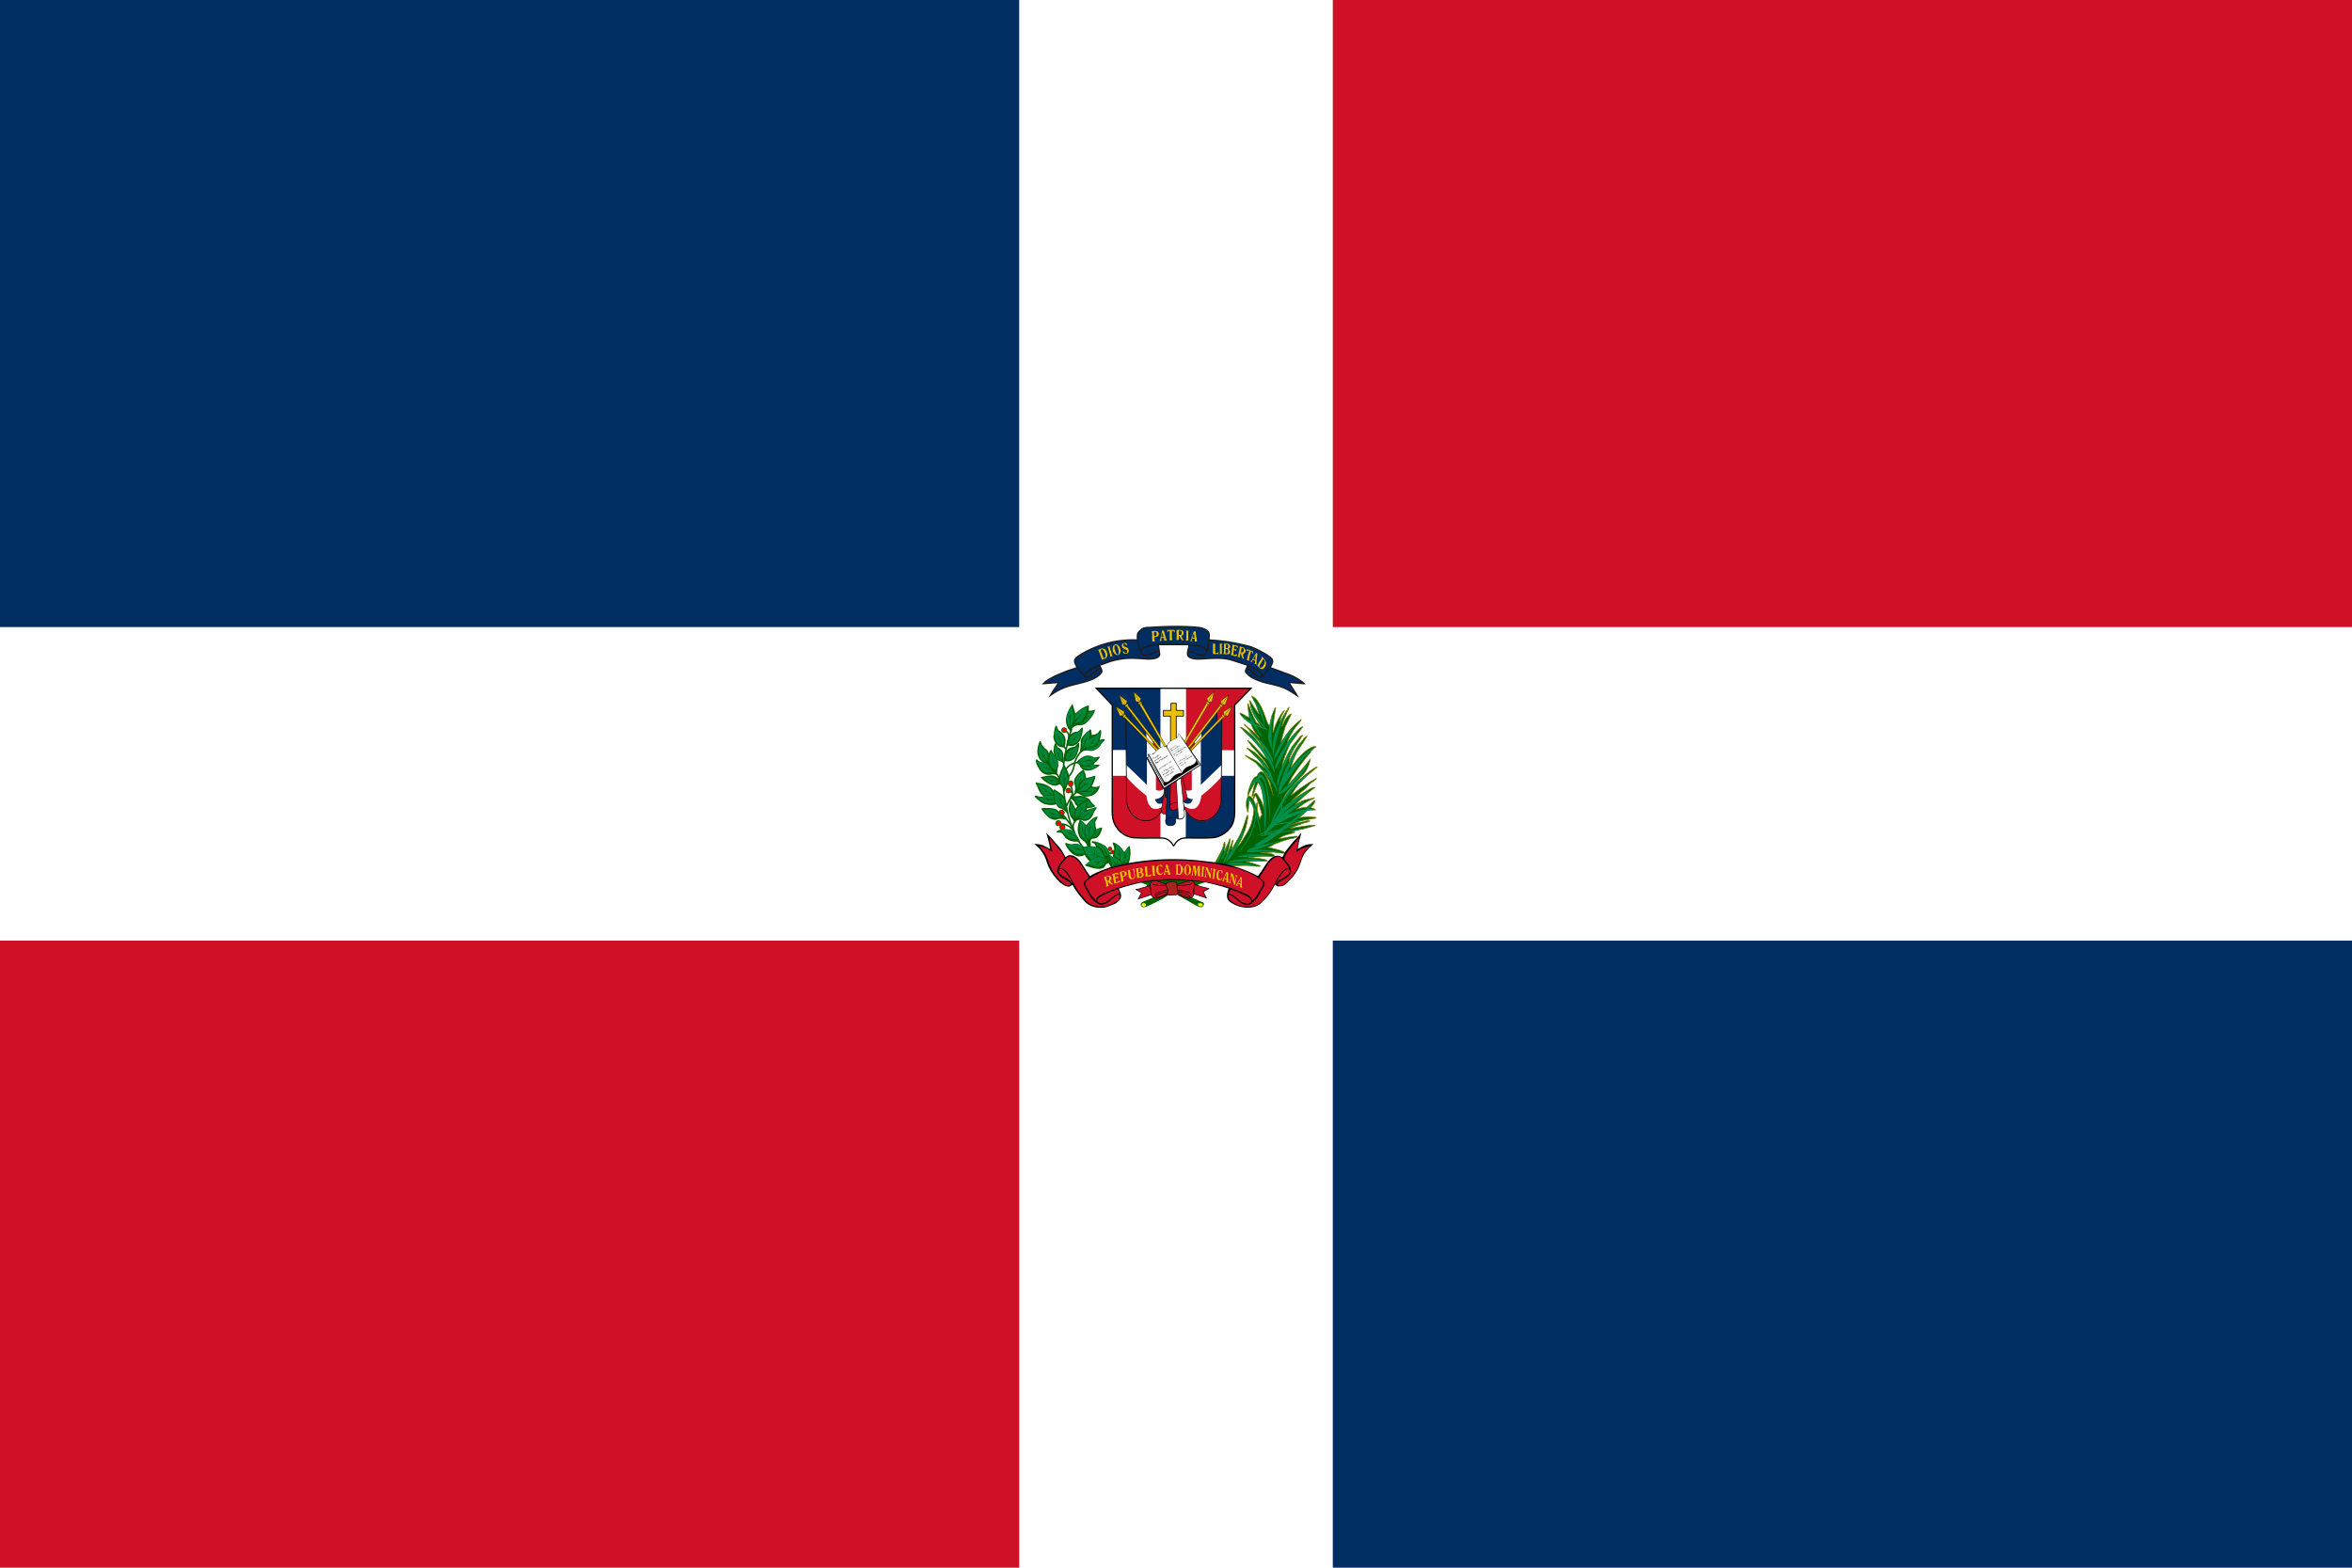 <svg xmlns="http://www.w3.org/2000/svg" xmlns:xlink="http://www.w3.org/1999/xlink" viewBox="0 0 750 500">
    <path fill="#fff" d="M0 0h750v500H0z"/>
    <path fill="#002d62" d="M0 0h325v200H0z"/>
    <path fill="#ce1126" d="M0 300h325v200H0z"/>
    <path fill="#002d62" d="M425 300h325v200H425z"/>
    <path fill="#ce1126" d="M425 0h325v200H425z"/>
    <g transform="matrix(.8 0 0 .8 -25 0)">
        <path fill="#fff"
              d="M474.5 281v40.6c0 3.6 0 5.9 1.8 8.1a11 11 0 0 0 6 4.2c1.7.3 7.7.2 9.8.2 4.6-.3 5.2.8 7 3 2-3.1 4.1-3.2 8.2-3 2 0 6.6.1 8.4-.3a9.4 9.4 0 0 0 5.4-3.3c2.4-2.7 2.2-6 2.2-9.6v-38.3c0-1.8-.2-1.3.7-2.2l5.8-6H468l6.4 6.7z"/>
        <path fill="#002d62" d="M493.8 299v-24.7h-25.5l6.3 6.7v18z"/>
        <path fill="#ce1126" d="M504 299v-24.7h26l-6.7 7.1v17.7zm-10.2 10.3h-19.3l-.1 15.6c.9 6.8 6 9.2 10.4 9.1h9z"/>
        <path fill="#002d62" d="M504 309.3h19.4V325c-.5 6.8-6 9.2-10.5 9.1h-9z"/>
        <path fill="none" stroke="#000" stroke-width=".5"
              d="M474.6 281v40.6c0 3.6 0 5.8 1.8 8.3a9.2 9.2 0 0 0 6 4c1.7.3 7.7.2 9.8.2 2.7 0 3.9-.2 5.7 1.6.6.6.7.8 1.1 1.5l.4-.4a5.3 5.3 0 0 1 2.6-2.4c1.4-.5 3.8-.3 5.4-.3 2.1 0 6.6.1 8.4-.3a10.6 10.6 0 0 0 5.4-3.3c2.4-2.7 2.2-6 2.2-9.6v-38.3c0-1.8-.2-1.3.7-2.2l5.8-6h-61.7l6.4 6.7z"/>
        <path fill="#eac102" stroke="#000" stroke-width=".3"
              d="M498 280.4v2.8H495v2.3h2.8v10h2.3v-10h2.9v-2.3h-2.9v-2.8z"/>
        <g id="a">
            <path fill="#fff"
                  d="M481.9 284v4.6l-1.9-2 .3 32c0 4.7 3.4 8.6 7.6 8.6 4.2 0 7.6-3.8 7.7-8.5l-.3-16.4-2-2.2-.1-1.7z"/>
            <path fill="#002d62" d="M481.9 284.2v4.6l-1.9-2 .2 18.2 8.2 7.9v-17.4l-.2-.4v-3l-6.3-7.9z"/>
            <path fill="#ce1126" d="M490.8 295.5l2.4 3v1.1l-2.4-2.5zm4.5 7l.2 11.4c-1.2 2.2-3.5 1-3.5 1V299z"/>
            <path fill="#002d62" d="M495.6 319.6c-3.2 2.4-4-1-4-1a4.4 4.4 0 0 0 4-3z"/>
            <path fill="#ce1126"
                  d="M480.2 309.7a54 54 0 0 0 8 7.5c1 7.7 5.5 5.1 7.1 4-1 3.6-3.9 6.2-7.4 6.2-4.2 0-7.6-3.9-7.6-8.6z"/>
            <path fill="none" stroke="#000" stroke-width=".3"
                  d="M493.2 299.6v-1.1L481.9 284v4zM480 286.7l.3 31.9c0 4.7 3.4 8.6 7.7 8.6 4.1 0 7.5-3.8 7.6-8.5l-.3-16.4z"/>
            <g fill="#eac102" stroke="#000" stroke-width=".1">
                <path d="M486.2 281.2c-.8-1.4-.6-2-.1-2.6l-3-3 .9 4.2c.8-.2 1.4 0 2.2 1.4zm-3-5.6l3 5.6"/>
                <path d="M498 300.7l-.7.3-12-20.4.8-.4z"/>
                <path d="M485 280.6c-.1-.2 0-.5.5-.7.3-.2.7-.2.8 0 0 .2-.1.5-.5.7-.3.2-.7.2-.8 0zm-4 1.6c-1-1.3-.9-2-.4-2.6l-3.3-2.6 1.4 4c.8-.3 1.4-.1 2.3 1.2zm-3.7-5.2l3.7 5.2"/>
                <path d="M495.3 300l-.7.4-14.4-18.7.6-.5z"/>
                <path d="M479.8 281.8c-.2-.2 0-.6.3-.8.4-.3.7-.3.9-.1 0 .1 0 .5-.4.7-.3.3-.7.3-.8.1zm.4 4.6c-1.1-1.3-1.1-2-.7-2.6l-3.6-2.2 1.8 3.9c.8-.4 1.4-.4 2.5.9zm-4.3-4.8l4.3 4.7"/>
                <path d="M495.7 302.9l-16.4-17 .6-.5 16.4 17z"/>
                <path d="M478.9 286c-.2-.1 0-.5.3-.8.3-.3.6-.4.8-.2.1.2 0 .5-.3.8-.3.3-.7.4-.8.2z"/>
            </g>
        </g>
        <use xlink:href="#a" transform="matrix(-1 0 0 1 998.3 0)"/>
        <g stroke="#000" stroke-width=".2">
            <path fill="#ce1126" d="M496.7 314.5l-.6 10.1c-.6 0-1.9-.1-2-1 0-.4 1.3-8.7 1.3-9.5l1.3.4z"/>
            <path fill="#002d62" d="M495.8 314.1l-.3 3.1c.2 1 1.4.8 2 .9l.2-5.2-2 1.2z"/>
            <path fill="#002d62"
                  d="M495.9 327c1.6-2 4.8-.5 4.8-.5 3.4.8 2.5-3.1 2.5-3.1-.7-7.8-1.5-13.2-1.5-13.2l-5 3.4z"/>
            <path fill="#002d62" d="M495.9 327.2c-.4 2.3 2 2 2 2 2.7 0 1.9-3 1.9-3-3-.9-4 1-4 1z"/>
            <path fill="#ce1126"
                  d="M497.8 312.7l-.2 9c.1 2.1 2.5 1 2.5 1 .6-.3 1.2-.1 1.2-.1v-2.8c4-.3 3-2.6 3-2.6-1.6-7.6-1.8-7.3-1.8-7.3z"/>
            <path fill="none" d="M501.3 319.8c-2.5 0-3.6 1-3.6 1v.2"/>
            <path fill="#fff" d="M501 326.4l-.9-15.1 1.8-1.2 1.5 14.2v.1c0 2.7-2.4 2-2.4 2z"/>
        </g>
        <g fill="#fff" stroke="#000">
            <path fill="#000" d="M488.2 302.2l6.8 12.4 14.7-9.7-7.7-11.2z" stroke="none"/>
            <path stroke-width=".3" d="M488.5 302.1l13.7-8 7.6 10.8-14.6 9.4z"/>
            <path fill="#000" d="M495.4 313.5l13.7-8.8-1-1.7-6.9-9.3-5 4-6.3 3.5-1.1-.7.2 1.5z" stroke="none"/>
            <path stroke-width=".1"
                  d="M496.2 297.8c-2-1-4.4 2-5 2.6-.8.6-2.1.3-2.1.3l6.2 11c1.8.8 3-1.5 3.8-2.3 1.6-1.3 3.4-1.2 3.4-1.2z"/>
            <path stroke-width=".1"
                  d="M496.4 297.9c0-2.4 3-3.2 3.7-3.6.8-.4 1-1.9 1-1.9l7 10.6c-.2 2-2.6 2.3-3.6 2.8-1.8 1-2 2.5-2 2.5zM495 311.8l-6.1-11v1.3a128.3 128.3 0 0 1 6.5 11.3l-.4-1.6z"/>
            <g fill="#000" stroke="none">
                <path d="M490.9 302.2v.2l.1-.1.2.1h-.2l.1.2.2-.2-.3.3-.2-.4h-.1l.4-.3v.2h-.2zm.4-.3l.2.4v.2c-.1 0 0 0 0-.1l-.1-.1-.2-.3zm.5-.3v.1h-.2v.1h.4v.3h-.1l-.1.1-.1-.1h.3v-.1h-.2l-.2-.1v-.2a.2.2 0 0 1 .1 0v-.1zm.5.2v.1h-.2v-.1l.1-.1v-.1h-.1v.1c-.1 0 0 0 0 0a.2.2 0 0 1 0-.2l.2.1v.2h0zm0 0v-.1l-.1.1zm.1-.4l.1-.1h.1l.2.2-.1.2v-.1l-.1-.1v-.1h-.1v.2h.2l-.2.2v-.2l-.1-.1h-.1l.1-.1zm.3-.4l.1.1h.1v.3h0l-.2-.2a.5.5 0 0 0 0-.2zm.4 0a.2.2 0 0 1 .1 0l.1.2v.1a.1.1 0 0 1-.2 0 .2.2 0 0 1-.1-.3zm0 0V301.3h.2v-.2l-.2-.1zm-1.7 2l.1.3v-.2l.2.2h-.2l.1.1h.1l.1-.1v-.1.2l-.3.2v-.1l-.2-.3.3-.3v.1h-.2zm.7.2c-.1 0-.2 0-.3-.2l.1-.1v.1h.2c0-.1 0-.2-.1-.1v-.1.2l.1.2zm.3-.3v.2h-.1v-.2-.1c0-.1-.1 0-.1 0a.2.2 0 0 1 .1-.1h.1l.1.2zm0 0zm.2-.4c.1-.1.2 0 .2 0l.1.2c-.1 0 0 0 0 0l-.2-.1v-.1.4l-.1-.2-.1-.1v-.1zm.4-.3h.1V302.5h.2v.2a.4.4 0 0 1-.2 0l-.1-.1v-.1h-.1v-.2a.2.2 0 0 1 .1 0zm0 0v.2c.1 0 .1 0 0 0a.3.3 0 0 0 0-.1zm.2.4s-.1 0 0 .1l.1-.1h-.1zm.3-.5h-.2l.1.2.1-.1v.1h-.2a.3.3 0 0 1 0-.1c-.1 0 0-.2 0-.2h.1a.3.3 0 0 1 .1 0zm-.1 0h-.1.1zm0-.4l.3.4h.1l-.2.1v-.1l-.2-.3v-.1zm.2-.1h.1v.1l-.1-.1zm.2.1l.1.3v.1c-.1 0 0 0 0 0l-.1-.1-.1-.2zm.2-.1a.2.2 0 0 1 .2 0V301.9a.1.1 0 0 1-.2 0 .2.2 0 0 1 0-.3zm0 0V301.9h.2v-.2h-.1c0-.1-.1-.1-.1 0zm-2 2.2l.1.2c0-.1-.2-.1-.2 0h.2l.2.1v.2l-.2.1-.2-.1H492.2v-.1h-.2-.2v-.3a.2.2 0 0 1 .2 0zm.6 0l-.2.2h.2v.1h-.2a.3.3 0 0 1-.1 0v-.3h.2zm-.1.1h-.1zm.2-.3h.1v.1a.2.2 0 0 1 0 .2h.2v.1a.4.4 0 0 1-.2.1l-.1-.1v-.1h-.1v-.2a.2.2 0 0 1 .1-.1zm0 0v.2s.1 0 0 0a.3.3 0 0 0 0-.2zm.2.4s-.1 0 0 0c0 .1 0 0 0 0s.1 0 0 0zm.3-.7l.1.3-.2.2-.2-.3.2.2h.1v-.1l-.1-.2zm.2-.1v-.1h.2l.1.2-.1.2v-.2l-.1-.1s-.1 0 0 0v.4c-.1 0 0 0 0 0l-.1-.2-.1-.1v-.1zm.6-.6v.1h-.2v.1h.4v.3h-.2v.1l-.1-.1h.2v-.1H493.8v-.3a.2.2 0 0 1 .1 0v-.1zm.5.2l-.1.1h-.1v-.1-.2.1c-.1 0 0 0 0 0a.2.2 0 0 1 0-.2h.2v.3h0zm0 0l-.1-.1v.1zm.1-.4l.1-.1h.1l.2.2-.1.2-.1-.2v-.1h-.1v.2h.1l-.1.2v-.2l-.2-.1.1-.1zm.4-.5l.3-.1.1.3v.2a.2.2 0 0 1-.1.1h-.1v-.1h.1v-.2l-.2-.2zm.7-.2l.1.3h.1-.1l-.1.2h-.1l-.2-.3h.1l.2.2V301.7h-.1zm.4.1v.1h-.2V301.6v.1c-.1 0 0 0 0-.1h.2v.1h.1v.1h-.1zm0 0v-.1l-.1.1zm.1-.4l.1-.1h.1l.2.2-.1.2v-.1l-.1-.1v-.1h-.1v.2h.1l-.1.2v-.2l-.2-.2h.1zm-2.7 4.7l.1.1a.2.2 0 0 0-.2 0 .2.2 0 0 0-.1.2l.1.2H493.7v-.1.2a.2.2 0 0 1-.3 0 .3.3 0 0 1-.1-.4.3.3 0 0 1 .2-.1v-.1zm.6 0l-.2.2v.1c.1 0 0 0 0 0v-.1l-.1-.4.4.3a.1.1 0 0 0 .1 0 168.4 168.4 0 0 1-.2.1v-.1zm0 0h-.3v.2l.2-.1zm.2-.2l.1.2h.1l-.2.1v-.1l-.1-.3h-.1l.2-.2h.1c.1 0 .1.1 0 .2a.3.3 0 0 1 0 .1zm0 0l.1-.1v-.1h-.2l.1.2zm.6 0h-.2a55 55 0 0 0-.1-.4h-.1l.2-.1s-.1 0 0 .1l.1.3h.1zm.2-.8v.1h-.2l.2.4h.1a188.6 188.6 0 0 1-.1.1l-.2-.4h-.1v.2l-.1-.1.4-.3zm.3-.2a114 114 0 0 0 .2 0v.3l.1.1-.2.2a.2.2 0 0 1-.2 0v-.3h-.2l.2-.2v.1l.1.2.1.1h.2a.1.1 0 0 0 0-.2l-.2-.2c0-.1 0 0 0 0zm.8 0v.1l-.4.2c.1 0 0 0 0 0l-.1-.4h-.1l.2-.1v.1l.1.3h.1l.1-.1v-.1zm0-.5h.4v.3a.3.3 0 0 1-.3.2.3.3 0 0 1-.1-.1.3.3 0 0 1 0-.3v-.1zm0 0a.1.1 0 0 0 0 .2v.2h.3a.2.2 0 0 0 0-.1.4.4 0 0 0 0-.2l-.2-.1zm1-.6h-.1V304.5l-.4-.3h.1l.3.2v-.3s0-.1-.1 0l.1-.2zm.4.3l-.2.2v-.2l-.1-.3h-.1l.1-.1v.1l.2.3h.1zm.2-.1l-.1.1v-.1l-.2-.3h-.1l.2-.2v.2l.1.3h.1zm.3-.2l-.2.2v-.1l-.2-.4h-.1l.2-.1v.1l.2.3zm-4 4.2v-.2h.2v.1l.2.1v.2a.3.3 0 0 1-.1.1c.1-.1.1-.2 0-.2h-.1a.1.1 0 0 0 0-.2h-.1zm.4-.3v-.1l.3.3h.1l-.1.2v-.2l-.2-.2h-.1zm.7-.5l.2-.1v.4c0 .1 0 .1.1 0a366.2 366.2 0 0 1-.2.2v-.2l-.3-.1.1-.2v.2h.2v-.2zm.9 0l-.2.1h-.1a.2.2 0 0 1 0-.3v-.2l.3.3v.1zm0 0l-.2-.2-.1.1.1.2.1-.1zm0-.3l.2.1v-.1h.1v.2a.1.1 0 0 1-.2 0 .3.3 0 0 1-.1-.2.2.2 0 0 1 0-.1h.2l-.2.1zm0 0h.2l-.1-.1s-.1 0 0 .1zm.6-.2v.2a.1.1 0 0 1-.2 0l-.1-.1v-.2h.1v.1a.2.2 0 0 0 0 .1h.2v-.1zm-.1-.4zm.1.1l.2.3c-.1 0 0 0 0 0h-.1l-.1-.2zm.4.1v.1h-.2v-.1l.1-.1v-.1h-.1v0h.2v.2h.1zm0 0v-.1l-.1.1h.1zm.1-.6l.2-.1.2.3v.2a.1.1 0 0 1-.1 0s-.1 0 0 0v-.1l-.2-.3zm.4 0l.2.2.1-.1v.1a.1.1 0 0 1-.2 0 .2.2 0 0 1 0-.1.2.2 0 0 1 0-.2h.2l-.3.2zm0 0h.2s0-.1-.1 0zm.4-.3c-.1.1 0 .2 0 .1h.1a.1.1 0 0 1 .1.1v.1h-.2.1v-.1h-.2v-.1-.1h.1zm.4-.2l.1.2v.1c-.1.1-.2.1-.2 0l-.2-.1v-.1l.2.2h.1v-.2h-.1v-.1zm.2-.2c0 .1 0 0 0 0-.1.1 0 .2 0 .2h.1a.1.1 0 0 1 .1 0v.2h-.2c0-.1 0 0 0 0h.2v-.2h-.3v-.1h.1v-.1zm.6 0v.1h-.2v-.1l.1-.1v-.1h-.1v0h.1l.1.2h0zm0 0v-.1h-.1v.1zm-4.5 3.4l.3.5h-.1l-.2-.3s-.1 0 0 0v-.2zm.3 0h.2v.2c.1 0 0 .1 0 .2a.1.1 0 0 1-.1 0 .2.2 0 0 1-.2-.2l.1-.1zm0 0v.2l.1.1h.1v-.1l-.1-.1zm.4-.2v.1h-.1s0 .1 0 0h.2a.1.1 0 0 1 0 .2v.1h-.2.2v-.2h-.2v-.2h.1zm.2-.3s.1 0 0 0zm.1.1l.3.3v.2h-.2.1v-.3l-.2-.1zm.4-.2l.2.2v.1l-.2.1-.2-.1v-.2l.2.2s.1 0 0 0V308zm.5 0l-.1.2h-.2a.2.2 0 0 1 0-.3h.1v-.2h-.1l.3.3v.1zm0 0h-.2v-.1c-.1 0-.1 0 0 .1v.1h.1zm-.1-.5c0 .1 0 0 0 0zm.1.1l.2.3v.1c-.1 0 0 0 0 0h-.1l-.1-.2v-.1zm.2-.1h.2l.1.2v.1a.1.1 0 0 1-.2 0 .2.2 0 0 1-.1-.2v-.1zm0 0v.1l.1.2h.2v-.2h-.2zm.4-.3v.2c0-.1 0 0 0 0h.2v.2h-.1s0 .1 0 0h-.1.2v-.1h-.3a.1.1 0 0 1 0-.2h.1zm.5-.3l.3.4v.2c-.1 0 0 0 0 0v-.2h-.4v-.2-.1h.1zm.1.3v-.2h-.2v.2l.1.1h.1zm.3-.5l.1.3v.1h-.2l-.1-.2h-.1.1l.1.2h.1V306.8h-.1zm.2 0l.1.2.1-.1v.1a.1.1 0 0 1-.2 0 .2.2 0 0 1 0-.1.2.2 0 0 1 0-.2h.1l-.1.2zm0 0h.1l-.1-.1v.1zm.3-.6l.3.5v.1c-.1 0 0 0 0 0l-.1-.1-.2-.3v-.2zm.3.3h.2v-.1h.1v.2a.1.1 0 0 1-.2 0 .2.2 0 0 1-.1-.1.2.2 0 0 1 0-.2h.2l-.2.2zm0 0l.2-.2h-.1s-.1 0 0 .1zm-3.7 3.1l.1.2h.1c0-.1.1 0 .1 0l.1.1h.1l-.1.1-.1-.2h-.1v.2h.1l-.1.2v-.1-.1l-.2-.3zm.7.2c-.1.1-.2.1-.2 0v-.2c0 .1-.1.1-.1 0 .1 0 .1-.1.2 0l.1.1c.1 0 0 0 0 0 0 .1 0 .1 0 0zm0 0l-.1-.2v.2zm0-.4l.1-.1h.2v.3c-.1 0-.1.1-.2 0l-.2-.3.2.1zm0 0l.2.2h.1v-.2h-.2zm.3-.4zm.1.1l.2.3-.1.1v-.1l-.1-.2zm.4.1v.1h-.2v-.1l.1-.1h-.1l.1-.1.2.2s0 .1 0 0zm0 0h-.1v.1h.1zm.1-.3v-.1h.2l.1.2a209.3 209.3 0 0 0 0 .1l-.2-.2v.2h.1l-.1.1-.1-.2h-.1v-.1h.1zm.8-.3v.2a.1.1 0 0 1-.2 0h-.1v-.3h.1l-.1.1a.2.2 0 0 0 .1.2h.2v-.2zm0-.3v0h.1V308.6h.1l-.1.1-.1-.3s-.1 0 0 0zm.2 0l.2.1v-.1h.1v.2a.1.1 0 0 1-.2 0 .2.2 0 0 1-.1-.2.2.2 0 0 1 0-.1h.2l-.2.1zm0 0h.2l-.1-.1s-.1 0 0 0v.1zm.2-.5v.1zm.1.2l.2.2v.2c-.1 0 0 0 0 0l-.1-.2-.1-.1v-.1zm.5 0l-.1.2h-.2a.2.2 0 0 1 0-.3h.1v-.2h-.1l.3.3s.1 0 0 0v.1zm0 0h-.1l-.1-.1v.2h.2zm0-.4h.2l.2.2-.1.2a.2.2 0 0 1-.2 0 .2.2 0 0 1 0-.3zm0 0v.2l.2.1h.1v-.1l-.1-.1h-.1zm-1-9.2l.1.1h-.2v.1h.3l.1.1-.1.2h-.1v-.1h.1v-.1h-.2c-.1-.1-.1-.2 0-.2v-.1zm.2-.1zm0 0l.2.3h.1l-.1.1-.1-.2v-.1zm.3 0l.1-.1.2.2V298v.4l-.2-.2zm.4-.3h.2V298.2a.2.2 0 0 1-.2-.1v-.2zm0 0v.1l.2.2v-.1-.1s-.1-.1-.1 0zm.4-.2h-.1v.1h.2v.2h-.1c.1 0 0-.1 0-.1h-.1v-.2zm.2-.1h.1l.1.2s-.1.1-.2 0a.2.2 0 0 1-.1 0v-.2zm0 0v.2h.2v-.1l-.2-.1zm.1-.3v.1h.2v.2c.1 0 0 0 0 0 0 .1 0 0 0 0l-.1-.1c-.1 0 0 0 0 0v-.2zm.3 0s.1 0 0 0v.2h.2l-.2.1v-.2h-.1zm.2-.1h.1l.1.2h-.1a.2.2 0 0 1-.2 0v-.2a.1.1 0 0 1 .1 0zm0 0v.1l.1.1h.1v-.1l-.2-.1zm.3-.2v.1h.1s.1 0 0 .1v.1a44.9 44.9 0 0 1-.1 0h.2l-.1-.1h-.1v-.2zm-2 2.4v-.1h.1c0-.1.1-.1.1 0l.1.1a.1.1 0 0 1-.1.1v.1h.1l-.1.1-.2-.3zm0 0h.1c0 .1.1.1.1 0v-.1h-.1zm.3-.2H498.6v.1a.1.1 0 0 1-.2 0 .2.2 0 0 1-.1-.1.1.1 0 0 1 0-.2.1.1 0 0 1 .2 0l-.2.2zm0 0l.1-.1zm.3-.3s.1 0 0 0v.2h.2l-.2.1v-.2h-.1v-.1zm.2 0v-.2h.2c0-.1.1 0 .1 0l.1.1v.1-.1l-.1-.1h-.1v.2h.1l-.1.1v-.2h-.2l.1.2v0l-.2-.1v-.1h.1zm.6-.2c-.1.1-.2 0-.1 0v-.1c0-.1 0-.1 0 0h-.1v-.1h.1l.2.1v.1zm0 0v-.1h-.1v.1a.2.2 0 0 0 .1 0zm.1-.3v-.1h.2v.2h.1-.1v-.2h-.2v.1l.1.2-.1-.2h-.1.1zm.3-.1h.2a.1.1 0 0 1-.2 0 .1.1 0 0 1 0-.2.1.1 0 0 1 .1 0l-.1.2zm0 0l.1-.1h-.1zm.5-.2v.1a.1.1 0 0 1-.2 0h-.1v-.2h.2-.2v.2h.2v-.1zm0-.2l.1.1h.1v-.1.2a.1.1 0 0 1-.2 0 .2.2 0 0 1 0-.2.1.1 0 0 1 0-.1.1.1 0 0 1 .1 0l-.1.1zm0 0h.1c0-.1 0-.1-.1 0zm.2-.3v.1l.1-.1V298h.1c-.1 0 0 0 0 0l-.2-.2zm.3 0v.1h.2a.1.1 0 0 1-.2 0 .2.2 0 0 1-.1 0 .1.1 0 0 1 0-.2.1.1 0 0 1 .2 0l-.1.2zm0 0zm0-.4c.1 0 .2 0 .1.1zm.2.2l.1.2h.1-.1l-.1-.1v-.1zm.2-.2v.1h.1s.1.1 0 .2h-.1.2s0-.1-.1 0h-.1V297.1zm-2.7 3h.2v-.1.1a.1.1 0 0 1-.1 0 .2.2 0 0 1-.1 0 .1.1 0 0 1 0-.2.1.1 0 0 1 .1 0v.1zm0-.1h.1c0-.1 0-.1-.1 0zm.3-.2v-.1h.1l.1.1v.1l-.1-.2h-.1v.2h.1l-.1.1v-.2h-.1zm.4-.3v-.1h.2v-.1h.1l.1.2-.1-.2h-.1V299.8h.1-.1v-.2h-.2v.1l.1.2h-.1v-.2h-.1zm.3-.5c0 .1 0 0 0 0zm.1.1l.2.3c-.1 0 0 0 0 0h-.1v-.2h-.1zm.2 0l.1-.1c.1-.1.2-.1.2 0 0 0 .1 0 0 .1a.1.1 0 0 1 0 .1v.2l-.2-.3zm.2 0c0 .1.1.1.1 0v-.2l-.1.1zm.4-.1c-.1.1-.1 0-.1 0v-.2.1h-.1v-.1h.2v.1h.1s0 .1 0 0zm0 0v-.1h-.1v.1a.2.2 0 0 0 .1 0zm0-.5l.2.3v.1l-.2-.3v-.1zm.5.2l-.1.1h-.1v-.2s-.1 0 0 0v-.1l.2.2zm0 0l-.1-.1v.2a.2.2 0 0 0 0-.1zm0-.3v-.1h.2v.2a.1.1 0 0 1 0 .1h-.1l-.2-.3.1.1zm0 0l.1.2h.1v-.2h-.1zm.3-.2c.1 0 .1 0 0 0l.1.2v.1l-.1-.2s-.1 0 0 0v-.1zm.4 0v.1h-.2l.1-.2h-.1c0 .1 0 0 0 0 0-.1.1 0 .1 0l.1.1zm0 0h-.1s0 .1 0 0zm-2.6 2.4c-.1.1 0 .1 0 .1h.1v.2a44.9 44.9 0 0 1-.1 0h.1v-.1h-.2v-.2h.1zm.2 0h.2v.1a.1.1 0 0 1-.2 0 .2.2 0 0 1 0-.1.1.1 0 0 1 0-.1.1.1 0 0 1 .1 0l-.1.1zm0 0v-.1zm.2-.3h.1v.2h.1l-.1.1-.1-.2zm.2 0l.1.1h.1v-.1.1a.1.1 0 0 1-.1 0 .2.2 0 0 1-.1 0 .1.1 0 0 1 0-.2.1.1 0 0 1 .2 0l-.2.1zm0 0h.1c0-.1 0-.1 0 0-.1 0-.1 0 0 0zm.2-.4zm0 .1l.2.3-.1-.2s-.1 0 0 0zm.3-.1c-.1.1 0 .1 0 .1h.1v.2h-.1.1v-.1h-.2v-.1-.1zm.2-.1l.1-.1.2.2v-.2h-.1v-.1l.1.3-.2-.1h-.1zm.4-.2l.1.1h.1v-.1.2a.1.1 0 0 1-.2 0 .2.2 0 0 1 0-.2.1.1 0 0 1 0-.1.1.1 0 0 1 .1 0l-.1.1zm0 0h.1c0-.1 0-.1-.1 0zm.2-.3v.1l.1-.1V299.8h.1c-.1 0 0 0 0 0l-.2-.2zm.5 0l-.1.2h-.2a.2.2 0 0 1 0-.3h.1v-.2l.2.3v.1zm0 0h-.1c0-.1-.1-.1-.1 0v.1h.2zm.2 0h-.1v-.2h-.1c.1-.1.2 0 .2 0 0 .1.1 0 .1 0v.1zm0 0v-.2l-.1.1s0 .1 0 0a.2.2 0 0 0 .1 0zm.3-.3v.1h-.2a.2.2 0 0 1 0-.2v-.2l.2.3h.1zm0 0v-.1h-.2l.1.2h.1zm0-.2l.2.1h.1v-.1.1a.1.1 0 0 1-.2 0 .1.1 0 0 1 0-.2.1.1 0 0 1 .1 0l-.1.1zm0 0h.2c0-.1 0-.1-.1 0zm.3-.3h.1v.2h.1l-.1.1-.1-.2zm.4 0v.2c-.1 0-.2 0-.1-.1v-.1-.1.1h-.1v-.1h.2v.1h.1v.1zm0 0h-.1v.1a.2.2 0 0 0 .1 0zm.1-.2v-.1h.2v-.1h.1l.1.2c.1 0 0 0 0 0l-.1-.2h-.1V298.6h.1c-.1 0 0 0 0 0h-.1v-.2h-.2v.1l.1.2-.2-.2h.1zm.4-.2h.2v.1a.1.1 0 0 1-.1 0 .2.2 0 0 1-.1-.1.1.1 0 0 1 0-.2.1.1 0 0 1 .2 0l-.1.2zm0 0l.2-.1h-.2zm.3-.3h.2v.1h.1v.1l-.1-.2h-.1V298.3l-.1-.2v-.1zm.2-.3v.1h.1v.2h.2-.2v-.1h-.1v-.2zm.3.1v.1h.2v-.1.2a.1.1 0 0 1-.2 0 .2.2 0 0 1 0-.2.1.1 0 0 1 0-.1h.1l-.1.1zm0 0c0-.1 0-.1 0 0zm-4.5 3.8v-.1h.2v-.1h.1l.1.2-.1-.2-.1.1v.2h.1-.1v-.1h-.2l.1.2-.2-.2h.1zm.3-.5v.1zm.1.2l.2.2c-.1 0 0 0 0 0h-.1v-.1h-.1v-.1zm.3-.2l-.1.1h.2v.2h-.1c.1 0 0-.1 0 0h-.1V301zm.5 0v.1h-.2a.2.2 0 0 1 0-.2v-.2l.2.2s.1 0 0 0v.1zm0 0v-.1c-.1 0-.2-.1-.2 0l.1.2.1-.1zm0-.5c0 .1 0 0 0 0zm0 .1l.2.3-.2-.2zm.3-.1h-.1v.1h.2v.2h-.1.1v-.1h-.2v-.1-.1zm.4 0v.1a.1.1 0 0 1-.2 0c-.1-.1 0-.2 0-.2h.1-.2l.1.2h.1v-.1zm-.1-.4zm0 .1l.2.3h.1-.1l-.1-.2zm.2 0l.1-.1h.1l.1.2a.1.1 0 0 1 0 .1h-.1v.1h.1-.1l-.2-.3zm0 0l.2.2c.1 0 0-.1 0-.2h-.1zm.2-.4s.1 0 0 0c0 .1 0 0 0 0zm.1.1l.2.3-.2-.2zm.1-.2l.2.4h.1-.1l-.2-.3zm.3 0h.1l.1.2-.1.1a.2.2 0 0 1-.2-.1v-.2a.1.1 0 0 1 .1 0zm0 0v.2h.2v-.1h-.2zm.3-.2v.1h.1s.1.1 0 .2a44.9 44.9 0 0 1-.1 0h.2s0-.1-.1 0h-.1V299.4zm-1.7 4.3v-.2h.1v.1l.2.1v.2h-.1c.1 0 0-.1 0-.2h-.1v-.1h-.1zm.6-.1l-.2.2v-.3-.1h-.1v0s0-.1.1 0h.1v.3h.1v-.1zm.1 0h.1zm.3-.7l.2-.1V303.3h-.1l-.3-.1.1-.2v.1l.2.1v-.2zm.7 0a.1.1 0 0 1-.1.1l-.1-.1v-.2h.2s0 .1-.1 0c0 0-.1 0 0 .1v.1h.1zm.1-.3h.1l.1.1-.1.2a.2.2 0 0 1-.2-.2v-.1h.1zm0 0v.1l.1.1h.1v-.2h-.2zm.3-.1v-.2h.1l.1.2v.1l-.1-.2h-.1v.2h.1v.1l-.2-.2v-.1zm.3-.3h.1l.1.2s0 .1-.1 0a.2.2 0 0 1-.2 0v-.2zm0 0V302.6l.2-.1v-.1c-.1 0-.2-.1-.2 0zm.5 0a.1.1 0 0 1-.2.1v-.1c-.1 0 0-.2 0-.2h.1l-.2.1.1.1h.1zm0-.2h.2v.1a.1.1 0 0 1-.1 0 .2.2 0 0 1-.1-.1.1.1 0 0 1 0-.1.1.1 0 0 1 .1 0v.1zm0 0h.1l-.1-.1zm.2-.3h.1v.2h.1v.1c-.1 0 0 0 0 0l-.2-.2zm.3 0v.1h.2v-.1.1a.1.1 0 0 1-.2 0 .1.1 0 0 1 0-.2h.1l-.1.1zm0 0c0-.1 0-.1 0 0zm0-.4h.1zm.2.1l.1.2h.1l-.1.1-.1-.2zm.2-.1v.1h.1s.1.1 0 .1v.1h-.1.2l-.1-.1h-.1v-.2zm.2-.4l.3.4h-.1l-.2-.3zm.5.3c-.1.1-.2 0-.2 0l.1-.1c0-.1 0-.1-.1 0v-.1h.2v.2zm0 0v-.1h-.1v.1zm-4 3.3v-.1l.2.2V304.4v.4l-.2-.2zm.3-.2l.1.1h.1v-.1.2a.1.1 0 0 1-.1 0 .2.2 0 0 1-.1-.2.1.1 0 0 1 0-.1.1.1 0 0 1 .2 0l-.2.1zm0 0h.1c0-.1 0-.1 0 0-.1 0-.1 0 0 0zm.3-.3V304.4h.1l-.2-.2zm.4.1v.1h-.2a.2.2 0 0 1 0-.2v-.2l.2.2s.1 0 0 0v.1zm0 0v-.1c-.1 0-.2-.1-.2 0l.1.2.1-.1zm.3-.2l-.1.1h-.1v-.2s-.1 0 0 0c0-.1 0 0 0 0h.2c0 .1 0 0 0 0v.1zm0 0h-.1s0 .1 0 0zm.3-.1h-.2a.2.2 0 0 1 0-.2v-.2h-.1l.3.3zm0 0l-.2-.2v.2h.1zm.1 0v-.1c.1 0 .1 0 0 0v.1zm0-.5l.2-.1.2.2v-.2h-.1v-.1.3l.1.1v.1s-.1 0 0 0v-.2l-.2-.1h-.1zm.5-.5l.3.4h-.1l-.2-.3v-.1zm.5.2l-.1.1s-.1 0 0 0v-.2h-.1v-.1h.1l.1.2zm0 0v-.1l-.1.1s0 .1 0 0zm0-.4h.2l.2.2v-.2h-.1v-.1l.1.3-.2-.1h-.1zm.5 0h.1l.1-.1v.1a.1.1 0 0 1-.2 0 .1.1 0 0 1 0-.2.1.1 0 0 1 .1 0l-.1.1zm0-.1h.1l-.1-.1v.1zm.2-.3h.1v.2h.1l-.1.1-.1-.2zm.5 0l-.1.2h-.2a.2.2 0 0 1 0-.3h.1v-.2l.2.3v.1zm0 0h-.1c0-.1-.1-.1-.1 0v.1h.2zm.2 0h-.2l.1-.2s-.1 0 0 0h-.1v-.1h.2v.2h.1zm0-.1v-.1h-.1v.1a.2.2 0 0 0 .1 0zm.3-.2v.1h-.2a.2.2 0 0 1 0-.2v-.2l.2.3h.1zm0 0v-.1h-.2l.1.2h.1zm.3-.5c.2 0 .2.1.2.2 0 0-.1.2-.2.1a.2.2 0 0 1-.1-.1v-.1zm0 0V301.9h.2l-.1-.2h-.1zm.3-.2v.1h-.1.2v.2l-.1.1c0-.1 0 0 0 0l.1-.1h-.2v-.2zm-4.6 3.8v.2l.1-.1h.2v.2h.1-.1l-.1-.2h-.1v.1l.1.2h-.1l-.1-.3v-.1zm.6.1l-.1.1h-.1v-.2c0 .1 0 0 0 0 0-.1.1 0 .1 0l.1.1zm0 0h-.1s0 .1 0 0zM502.2 304.9h.1v.2h.1l-.1.1-.1-.2v-.1zm.4 0v.2l-.2-.1.1-.2s-.1 0 0 0c-.1.1-.1 0-.1 0h.2v.1h.1s0 .1 0 0zm0 0h-.1v.1a.2.2 0 0 0 .1 0zm.1-.5l.3.3-.1.1-.2-.3v-.1zm.2-.1zm0 0l.2.3v.1l-.1-.2s-.1 0 0 0v-.1zm.3 0h.2v.2a.1.1 0 0 1-.1 0l-.3-.2v-.1l.1.2zm0 0v.2h.2v-.2h-.2zm.2-.2h.1v.2h.1l-.1.1-.1-.2zm.2 0l.1.1h.2v-.1.1a.1.1 0 0 1-.2 0 .2.2 0 0 1-.1 0 .1.1 0 0 1 0-.2.1.1 0 0 1 .2 0l-.2.1zm0 0h.1c0-.1 0-.1 0 0zm.4-.3h-.1v.1h.2v.1l-.1.1v-.1h-.1v-.1-.1zm.2.1z"/>
            </g>
        </g>
    </g>
    <path fill="#201b18"
          d="M362.5 203.9a32.4 32.4 0 0 0-17.7 4.5c-2.4 1.5-3 2-1.6 4.4l-3 1c-2 .8-4 1.6-5.7 2.6-1 .6-1.5 1-2.3 1.9l5-.4-.7 1.1c-.9 1.2-1.4 2.2-2.2 3.5 1.4-1 2.7-1.9 4.3-2.6 3.6-1.8 10-1.9 12.6-5 .7-.8.3-1.3-.3-2.6 2-.6 2.7-1.1 5-1.6 5.7-1.3 9.6.2 12.4-.5.8-.2 1.7-.6 1.7-1.6l-.4-2.8h9.3c0 1.6-1.6 3.7 1.3 4.4 2.6.7 7.8-.8 12.4.5l5 1.6-.5 1.2c-.2.6-.2.9.2 1.3a7.9 7.9 0 0 0 2 1.6 20.6 20.6 0 0 0 5.1 1.8c5.3 1.2 5.7 1.6 9.8 4.3-.3-.8-2.2-3.6-2.8-4.6l4.9.4c-.9-1.3-3.5-2.7-5-3.3l-6-2.2c.6-1 1-1.9.5-2.7-.9-1.3-5.9-3.8-7.2-4.1a63.6 63.6 0 0 0-6.5-1.4c-2.2-.4-6.3-.7-6.3-.7-.3-.3.6-2-.8-3a6 6 0 0 0-3-1c-4.6-.5-10.9-.3-15.5 0-1.3 0-2.3.2-3 1-1 .8-1.1 1.4-1 3z"/>
    <g fill="#002d62">
        <path d="M363.8 207.2c.6-.6.7-.8 1.8-1.2 2.4-.8 6.1-.7 8.6-.7 2 0 4 0 6 .2s3.3.4 4.6 1.6c.3-1.4.6-2.6.6-4.2.1-1.7-.8-2.2-2.3-2.5-2.5-.5-6.6-.4-9.2-.4-1.8 0-7.9 0-9.1.5-1.2.4-2 1.3-2 2.8 0 .8.6 3.4 1 3.9z"/>
        <path d="M345.8 215.2c.4-.4 0-.8 2-1.9a32.4 32.4 0 0 1 8.7-3.2c2.4-.4 5-.4 7.4-.2 1.2 0 2.7.2 3.8 0 0 0 1.2-.2 1.5-.5.4-.4.4-1.3.4-1.3-.8-.7-3.1 1.6-5.2.9-.7-.2-.9-1.3-1.2-2.1l-.6-2.6c-3.9-.5-10.5 1-14 2.6-1.7.8-4.3 2.1-5.3 3.1s0 2.2.5 3a28 28 0 0 0 2 2.2zm33-7.2c-.1 1.4.9 1.8 2 2 2.5.3 6.2-.8 11.2.1a33.6 33.6 0 0 1 9.8 4l1 1 2-2.2c.5-.7 1.3-2 .4-2.9-.7-.8-3.9-2.5-5.3-3.1a36 36 0 0 0-7.2-2l-7-.7s-.4 4.4-1.6 4.8c-2.3.7-3.5-1.3-5.2-1z"/>
        <path d="M397.5 213.5c-.1.7-.4.7.8 1.7 3 2.5 7.8 2.6 10.9 3.9l3.8 2-2.4-3.6c1.4 0 3.1 0 4.5.2l-.2-.2c-2-1.8-7.2-3.5-9.9-4.3l-2.3 2.6c-.3.3-.5.5-1.2.3-.8-.2-1.4-.9-2-1.3-.4-.5-1.3-1.3-2-1.3zm-18.5-5.9c1.4.1 1.6.4 2.8.9.4.2 1 .3 1.6.2.8 0 .9-.1 1-.8.4-.9-1.1-1.5-1.8-1.6l-3.3-.5zm-9.5 0l-.3-1.8c-1 0-5.5.7-5.2 2 .2.7.3.8 1 1 2 .1 2.3-1.1 4.5-1.2zm-23.4 7.8c.7 1.2 2.4-.9 3.5-1.7.5-.4.6-.4 1.3-.6l-.4-.6c-.5.1-2 .9-2.5 1.2-.8.4-1.6 1-1.9 1.7z"/>
        <path d="M397.6 213l.7.3c1.5.9 3.3 3.2 4 2.3.4-.5-1.2-1.6-1.7-1.9l-2.6-1.2-.4.6zm-46.7.5c.2.7.5.8-.8 1.8-2.9 2.4-7.8 2.5-10.8 3.8-1.6.7-2.4 1.3-3.8 2.1.1-.4 1.9-3 2.3-3.7l-4.5.2.2-.2c2-1.8 7.3-3.4 10-4.3l.7 1 1.5 1.6c.4.3.6.6 1.2.4.8-.2 1.5-1 2-1.4.4-.4 1.4-1.2 2-1.3z"/>
    </g>
    <path d="M351.6 206.8c-.4 0-.8.2-1.2.4 0 0-.4.1-.1.3l.2.4.3.9.5 1.3c0 .1-.1.4.1.3l.8-.3c.3 0 .6-.3.8-.6l.1-.5a.8.8 0 0 0 0-.4l-.1-.6-.4-.7a1.5 1.5 0 0 0-.6-.4.7.7 0 0 0-.4 0zm-.2.3c.3 0 .5.3.6.5l.4.7.2 1.1-.5.5c-.2 0-.3-.1-.3-.3l-.2-.5-.4-1a4.3 4.3 0 0 1-.2-.7c0-.2.2-.3.4-.3zm1.7-.8c0 .1.2.1.2.3l.2.6.1.4.2.7.2.6c0 .1.1.3 0 .4v.2l.5-.2c.1 0 .4 0 .3-.1l-.2-.3-.2-.7-.1-.5-.2-.4-.2-.8v-.3c0-.2-.2 0-.3 0l-.5.1zm2.7-.8a1 1 0 0 0-.7.4c-.2.2-.3.5-.3.7v.8c.1.4.3.8.6 1.1l.6.4h.6c.3-.1.5-.4.6-.7l.2-.7-.2-.6a2.4 2.4 0 0 0-.3-.7l-.4-.4a1 1 0 0 0-.7-.3zm0 .3c.2 0 .4.2.5.5l.4 1.1v1.2c-.1.1-.4.2-.6 0l-.3-.4-.2-.7-.2-.6v-1l.4-.1zm2.2-.5l-.3.5.1.6.4.4.8.4c.2 0 .4.2.4.4v.4c0 .2-.2.3-.4.3a.6.6 0 0 1-.4-.2 1.1 1.1 0 0 1-.4-.6c0-.1-.2 0-.1.1v.5l.3.3.5.1.5-.1c.2 0 .4-.2.4-.4a1 1 0 0 0 .1-.7 1 1 0 0 0-.6-.8 5 5 0 0 0-.6-.2c-.2-.1-.4-.2-.5-.5 0-.2 0-.4.2-.5.2 0 .4 0 .5.2l.2.3c0 .2.3.1.2 0 0-.2.2-.4 0-.5a1.3 1.3 0 0 0-.6-.2.9.9 0 0 0-.5.1h-.2zm10.4-4.1l-.8.1c-.1.1-.4 0-.4.2l.2.4V204c.1.2.2.4 0 .5-.1.2.1.2.2.1h.6c.2 0 0-.2 0-.2l-.1-.7v-.5l.6-.1c.4 0 .7-.3.8-.7a1 1 0 0 0-.4-1l-.7-.2zm0 .3c.2 0 .3.2.4.4v.5c0 .3-.2.5-.5.5l-.3-.1v-.6-.6l.3-.1zm2.4-.4c-.2 0-.3 0-.3.3l-.1.6-.2 1c-.1.3-.1.7-.3 1 0 .2-.2.3-.1.4h.6c.2 0-.1-.2-.1-.3v-.5l.1-.1h.8v.6s0 .3.1.2h.7c.2 0 0-.2 0-.3-.2-.2-.2-.4-.3-.7l-.2-.8-.1-.4-.3-1h-.3zm-.1.7l.3 1.2c.1.2 0 .3-.2.2s-.4.1-.4 0v-.6l.2-.6v-.2zm2.7-.9h-1.2v.8l.2-.2c0-.1.2-.3.4-.3l.2.1v2.9h.8v-.1l-.1-.6v-2.3h.3l.3.1.1.3s.2.1.2 0v-.5c-.1 0 0-.2-.2-.2h-1zm2.6 0h-.7s-.3 0-.1.1v2.8l-.1.3H376s-.2 0-.1-.2v-1.1c.2 0 .3 0 .3.2l.2.5c0 .2.2.3.3.4l.4.4h.3l-.2-.3-.3-.7-.1-.4c-.1-.2 0-.2.2-.2l.4-.4v-.6c0-.2 0-.3-.2-.4 0-.2-.2-.2-.4-.3l-.5-.1h-.3zm.3.2l.4.2.1.4v.4c0 .2-.2.4-.4.4h-.5v-1.2c0-.2.2-.2.4-.2zm2 .3v2.5a.7.7 0 0 1-.2.3c0 .1-.1.1 0 .1h.8c.2 0 0 0 0-.1v-.6-1.2-.7c.1-.2 0-.4.2-.5 0 0 0-.1 0 0l-.6-.1h-.3l.1.3zm2.4-.1c0 .3-.2.5-.3.8l-.1.5-.3.7c0 .4-.2.7-.4 1-.1 0 0 .2 0 .2h.5c.1 0 .2 0 0-.1a.4.4 0 0 1 0-.5c0-.2.1-.3.3-.2h.6v.6s-.2.3 0 .3h.7s.2 0 0 0l-.1-.9-.2-.8-.1-1v-.4c0-.1-.2-.2-.3-.1l-.3-.1zm0 .7l.1.6.1.7c.1.3-.2.1-.4.1-.1 0-.3 0-.2-.2l.1-.4.1-.4.2-.4zm6 3.3c0 .1.2.2.1.4V208.6H388.5l.1-.7c0-.1 0 0 0 0-.2.2-.4.4-.7.4h-.4v-.4a29.5 29.5 0 0 1 0-2.2v-.4h-.8zm2.2 3.3h.9c0-.2-.2 0-.2-.3v-2.7l.2-.3h-.9l.1.3V208.3l-.1.3zm1.4-3.4c0 .2.1.2 0 .4v2.4l-.1.4c-.1 0-.2.1-.1.2l1 .1.8-.1c.4-.3.4-.7.3-1l-.2-.4-.3-.3a.7.7 0 0 0 .6-.6c0-.2 0-.5-.2-.6l-.2-.2-.4-.2h-1.3zm.7.3c.2 0 .4 0 .5.2.2.2.2.5 0 .8 0 .1 0 .2-.2.2h-.4v-.8l.1-.4zm-.2 1.5c.3 0 .6 0 .7.2.2.2.1.5.1.7 0 .3-.3.6-.6.5-.1 0-.2 0-.2-.2V207zm1.6 1.8c.1.2.3.1.4.2.3 0 .5 0 .8.2l.7.1.2-.5c0-.2-.1-.2-.2-.1a.9.9 0 0 1-.8.1c-.2 0-.3-.1-.2-.3l.1-1.2.4.1c.2 0 .2.2.3.4l.1-.3.1-.6c-.2 0-.2.3-.5.2-.1 0-.4 0-.3-.2l.1-.8c.3-.1.6 0 .8.3l.3.3v-.7l-.4-.1-1.3-.3c-.2 0 0 .1 0 .3l-.2 1.5c0 .4 0 .8-.2 1.2 0 0 0 .2-.2.2zm2.9-2.6v.6l-.3 1.5-.2.9s-.3.2 0 .3l.5.2c.3 0 0-.2 0-.4l.2-.6c0-.1 0-.4.2-.4s0 .3.1.4c0 .4.2.7.3 1 .1.3.3.4.5.5v-.5c-.2-.2-.2-.4-.2-.7v-.5c.2 0 .4-.1.5-.3.3-.2.3-.6.3-.9l-.6-.8-1.2-.3a1 1 0 0 0-.1 0zm.7.4a.6.6 0 0 1 .6.4c0 .3 0 .7-.2 1l-.5.1c-.1 0-.3 0-.2-.3l.2-1 .1-.2zm1.4 1.1l.4-.2h.5v.4l-.2.6-.4 1.5c0 .2 0 .4-.2.4l.3.2.5.2v-.4l.2-1.2.4-1.4c.2 0 .4.1.4.3l.2.5c.2-.1.1-.3.1-.4v-.4l-.7-.3-.6-.2-.6-.3-.3.6a.3.3 0 0 0 0 .1zm3.2.6c-.2.1-.2.3-.3.4l-.3.5-.8 1.3a1.1 1.1 0 0 1-.4.4c-.2.1.1.1.2.2l.3.1v-.4c0-.2.1-.4.3-.3l.6.3v.5c0 .2-.3.3-.2.4l.5.2s.2.2.2 0v-.6-.6l.1-.7.1-1.1c0-.1.2-.4 0-.4l-.3-.2zm-.3.7v1.4c0 .2-.3 0-.4 0-.1-.1-.3-.2-.2-.3l.4-.7.2-.4zm2 .4v.6l-.4.6-.4.6-.5.9s-.3 0-.1.1l.4.5.6.5c.3.2.7.3 1 0l.4-.4a2.1 2.1 0 0 0 .4-1.4 2 2 0 0 0-.6-1.2l-.5-.6c-.1 0-.2 0-.2-.2zm.6.9c.3.1.4.4.4.7 0 .5-.2 1-.5 1.4-.2.2-.3.5-.6.5-.2.1-.5 0-.6-.2 0-.3 0-.5.2-.7l.7-1.2c0-.2.2-.4.3-.5h.1z"
          fill="#eac102"/>
    <path fill="#006300"
          d="M363.2 281.2l2.4 1 1.6 3.2c.7.5.6.4 1.3.5l-4 1.7c-1.2.5-.7 1.5-.2 1.7.6.2 1.9-.3 2.3-.6 2-.9 3.8-1.8 5.6-3 .3-.2 1.7-1 2-1l7 4c.6.3 1.6 1 2.2.5.2-.1.6-.5.5-1-.1-.4-.4-.4-.8-.6l-3.8-1.7.8-.2c.3-.2-.2-.7.2-.6l1.8-3 2.2-.7c0-2-16.7-3.3-21-.2z"/>
    <path fill="#ff0"
          d="M364.4 288.1c-.6.2-.5 1.3.7 1 .8-.3.2-1.3-.7-1zm17.7 0c-.2.5-.1.7.3.9.4.2.7.2 1-.1.4-.4 0-.6-.3-.8-.4-.2 0-.1-.4 0h-.6z"/>
    <path fill="#006300" stroke="olive" stroke-width=".2"
          d="M399.2 221.9v.3c1.6 3 1 1.6 2.3 5.5-.3-.2-.6-.6-.8-1a28.5 28.5 0 0 1-1.8-2.8 1.3 1.3 0 0 0-.5-.5l.6 2.3c.5 2 2 4.1 3 5.9l-.7-.7c-1-.7-.7-.5-1.2-1.5a19 19 0 0 1-1.3-3l-.8-2-.1.2v.9l.5 3.4c-.8-.3-1.5-.8-2.2-1.2l-.6-.3h-.2c-.2.4 1.3 1.7 1.6 2 .3.2 1.8 1.2 2 1.6.5 1.3 1 2.4 2 3.5l.7 1-1.7-1.8-3.2-2.7c0 .4.5.7.8 1l2.2 2.4c.7 1 1.5 1.7 2 2.6l1.5 2.3a13.2 13.2 0 0 0-.8-1l-2.1-2.6c-.8-1-1.6-1.5-2.5-2.3a8.7 8.7 0 0 0-2.3-1.5c0 .3.3.5.5.6l3 2.8 1.1 1.2a20.5 20.5 0 0 1 2.9 4l.8 1.5c-.6-.3-3.7-3.8-4.4-4.5-.6-.6-1-1-1.7-1.4a24 24 0 0 0 2.6 3.3l.5.5.9 1.1c.6.7 1.7 2 2.1 2.8l.7 1.3a20 20 0 0 0-1.4-1.9 8.8 8.8 0 0 0-.8-1c-.7-.7-1.9-2-2.7-2.5l-2-1.2c-.2.2.3.5.5.7l.8.8a21.3 21.3 0 0 1 4.3 5l-.7-.6-.7-.7-1.4-1.1-3.4-1.7c0 .3 1.2 1 1.5 1.2.6.4 1.8 1 2.3 1.7l.7.7c.5.4.8 1 1.2 1.5l1.1 1.6 1 1.8 1.1 4.3c-.3-1.4-1-3-1.5-4.3-.4-1-1.3-3.6-2.6-3.2-.5.2-.8.8-1 1.2-.3.6-.7-.2-1.8 2a16.9 16.9 0 0 0-1.2 3.9v.7c.2-.2.4-.9.5-1.2l1.8-3.4-1 4.6c.4 0 .5-.6.6-1l1.3-3.4c1.5 1 2 6.8 2.2 8.8l-1.1-3-1.5-2.4c-1 0-1 1.2-1.2 1.9-.3-.4-.6-1-1.2-.9-.5 0-.7.7-.8 1.3a7 7 0 0 0 0 2l.3 1.6.2.1.3-3.8c.6.2 1.7 2.7 1.5 3.8-.6 3.7-1 4.9-3 8l-1 1.6a8.1 8.1 0 0 1-.6.8l-.7.7c1-1.8 1.5-2.5 2.2-4.6.6-1.5 1-3.1 1.2-4.8a2.6 2.6 0 0 0 0-.7c-.2 0-.3.3-.4.6-1.7 5.4-2 5.6-4.8 10.4l.5-3.1c-.2 0-.2.2-.3.5l-.2.6c-.4 1.1-.8 2.3-1.4 3.4 0-.4.2-.8.3-1.1.3-1 .5-2.1.6-3.1v-.7c-.2 0-.3.6-.4 1l-1.4 3v-.3c.2-.6.3-1.7.2-2.3v-.3c-.3.1-.4.6-.4.9l-.3.9c-.7 1.8-1.5 3-2.4 4.7-.6 0-.2 0 0 0 .3 0 .2 0 0 0 .9.3 5.3 1.1 5.3 1.1 2.6-.1 4.4-.3 7 0 .4 0 2 .3 2.2 0l-2.3-.8-2.5-.6 7-.2-.6-.4c-1.2-.4-4.3-.6-5.5-.7 2.3-.2 4-.4 6.3-.4.6-.2 2.7.5 1.8-.5-.8-.5-3.5-.6-4.4-.6l4.2-.2c.7-.1 5 .9 3.4-.1-1.2-.6-3.8-1.2-5-1.4l2.1-1.1a38.8 38.8 0 0 1 5-1.7c2-.2 3.3-1.1.9-.7-1.5.1-3.3.6-4.7.7l1.2-.7c1.2-.6 2.5-.8 3.8-1.2l.2-.2-.2-.1h-.7c.8-.4 2.9-.8 3.7-1l2.8-.7c.3-.1.7-.1.9-.4h-.2c-.3-.2-5.4.6-6 .7l-1.8.3c1.5-.7 3-1.3 4.7-1.8.3-.1 1.5-.3 1.6-.6h-1l-4.5 1.1-1.6.6c5.2-2 3.2-1.5 8-2.4.6-.1 1 0 1.1-.4l-2.8-.2c-.9 0-1.8.2-2.6.3l2-1.8c.6-.5.4-.6 1.4-.6l1.8-.1c-.7-.7-.9-.4-1.6-.7l.9-1 .5-1c.1 0 .1 0 0-.2h-.3l-2.1 1.9c-.4.2-.3.2-.9.2-1 .1-1.8.4-2.7.6l2.8-2 1.6-.9c.4-.2 1.4-.5 1.5-.8l-3.3.8a17 17 0 0 0-2.9 1.5 42.9 42.9 0 0 1 5.5-4.9l.8-.6-.3-.1c-1 .2-3 1.6-3.7 2a34 34 0 0 0-3.6 2.6 26.2 26.2 0 0 1 2.5-2.4l.5-.5 1-.8a28 28 0 0 0 2-2l1.1-.8c.3-.2 1-.7 1-1a51.8 51.8 0 0 0-4.2 2.6l-2 1.4-1.9 1.5a24 24 0 0 1 2.7-3.9 42.8 42.8 0 0 1 4.4-4.1l1.2-1v-.1c-.4 0-1.5.8-1.8 1a36.3 36.3 0 0 0-4.4 3.8l-.7.7c-.7.6-1.3 1.5-1.9 2.3a59.7 59.7 0 0 0-2.2 3.3c.4-2 1.9-3.6 3-4.8l2.5-2.8.5-.5a9.6 9.6 0 0 0 2.8-5.5l-1.3 1.7-.6.7-5.1 5.9c.2-.8 1.2-2.6 1.7-3.3a59.3 59.3 0 0 1 5.3-7l.2-.3c0-.3.3-.5.7-.8.4-.4.5-.6 1-.8-.5-.5-2.2.6-2.6.8-2.2 1.5-3.8 3.6-5.4 5.8a24.5 24.5 0 0 1 2.1-5.4c.6-.7 1-1.7 1.6-2.3l1.4-2.3c-.3 0-.7.5-1 .7l-.3.5c-2 2-3.2 4.4-4.5 7 0-1.3 1.2-3.5 1.8-4.5l2.6-4c-.5-.1-1.8 1.6-2 2-.7.7-1.3 1.4-1.8 2.3a29.2 29.2 0 0 0-2.5 5.2l-.2.4c.1-1.7 1.8-5.8 2.5-7.1l1.5-2.1.5-.7 1-1.3 1.1-1.4c-.7-.2-3 2.5-3.5 3l-1.6 2.3c.3-1.3 1.3-3 2-4.1.6-1 1.3-1.8 2-2.6l.6-1a21 21 0 0 0-5 5.2l-1.1 1.7-.2.3-.2.3c.2-1.3 1-3.9 1.3-5l2-4.2c-.6 0-1.6 1.3-1.9 1.7l-1.1 2.3c0-1 1.7-4.7 2.3-6.1-.3 0-.5.6-.8 1l-2.1 3.5c0-1.2.9-2.4 1.4-3.5-1 .5-2.6 4-3 5l-.5 1.6-.2.5c0-2.7.5-5.4.9-8-.3 0-.3.3-.4.6l-.3.6-.6 1.5-.7 3.2c-1.2-1.6-1.4-4.5-3.7-7.9-.7-1-1-1.1-1.9-1.8zm1.2 31.8c1 2.6 1.3 3.5 2 6.2a.6.6 0 0 0-.3.3l-.4 1-.7-2.3c-.2-.9.1-2.6-.1-3-.3.5-.2.6-.3 1.5l-.4-1c-.5-1.5-.6-1-.3-1.9.1-.2.3-.7.5-.8z"/>
    <g fill="#008f4c">
        <path d="M407.3 249.3c.4-3.6 4.8-12 6-12.2.2 0-1.4 2.3-2.5 4.7a53.4 53.4 0 0 0-2.8 6.8 15.7 15.7 0 0 1-.7 2.5v-1.9zm9.6-2.2l-1.8 1.7a41.6 41.6 0 0 0-9 13c-1.9 4.6-1.4 3.4-.9 1.1 1.5-4.9 5.4-11.1 9.1-14.2 1.3-1 2.6-1.9 2.6-1.6zm-11-8c0-3.3.2-4.4 2.1-8.3 1.2-2.5 1.6-3.3 1.8-3.2 0 .2 0 .6-.3 1a48 48 0 0 0-3.5 12.6c-.1 0-.2-1-.2-2.1zm-5.3 18a19 19 0 0 1-1.4 8.4c-.6 1.7-3.3 5.7-3.9 6-.3 0-.2 0 .5-.9a20.8 20.8 0 0 0 4.6-12.6c-.1-2.4 0-2.8.2-.8z"/>
        <path d="M408.6 254.1c.4 1.2.5 3.8 0 5.2a10.4 10.4 0 0 1-8 7.3l1.2-.6a11.6 11.6 0 0 0 6.9-10.4c0-.9-.2-1.3-.2-1.5-.1-.3-.2-.6-.1-.7l.2.7z"/>
        <path d="M417.9 261.2l-4.1.8a160 160 0 0 0-8.7 1.5.8.8 0 0 1-.2-.3 166.6 166.6 0 0 1 13-2zM400.5 224c1.4 1.7 1.7 2.4 2.5 5.3l.4 2.5-.3-.7a32.4 32.4 0 0 0-3-7.2 3.5 3.5 0 0 1-.6-1l1 1z"/>
        <path d="M399 226c.7 2.2 1 2.9 3.1 5 1.3 1.4 1.8 1.8 1.8 1.7 0-.1-.1-.4-.4-.6a31.9 31.9 0 0 1-4.3-6.5 3.5 3.5 0 0 0-.6-1l.4 1.5zm12.6 6.7c-2.2 2-5.8 8.6-5.3 9.6 0 .1 1-1.4 2-3.4a46.9 46.9 0 0 1 4.5-7.2l-1.2 1zm1 1.6c-2.5 2.3-6.5 9.6-6 10.8.2.1 1.2-1.5 2.3-3.8a50.8 50.8 0 0 1 3.6-6l1.4-2-1.3 1zm-14.3-6.7c.4 2.2.7 3 2.5 5.4 1 1.5 1.5 2 1.5 1.9 0-.1 0-.4-.2-.7-1-1.3-3-5.2-3.6-7a3.6 3.6 0 0 0-.4-1l.2 1.4z"/>
        <path d="M396.7 229.2c1.6 1.5 2.2 1.9 5 2.8 1.8.6 2.4.8 2.4.6 0-.1-.3-.3-.7-.4a30.5 30.5 0 0 1-6.7-3.5 3.4 3.4 0 0 0-1-.6l1 1zm20.2 10.6c-3.4 2.3-9.5 10.5-9 12 .1.2 1.7-1.6 3.4-4.2a61.7 61.7 0 0 1 5.3-6.8c1.3-1.2 2.1-2.1 2-2.1l-1.7 1zm-.5 5c-1.5 3-7.2 8.7-8.4 8.4-.2 0 1.1-1.5 2.9-3.1a48.5 48.5 0 0 0 4.7-5l1.4-1.9-.6 1.6zm-20 20.6c-.7 3-4.3 9.2-5.4 9.3-.2 0 .6-1.6 1.8-3.4a44.6 44.6 0 0 0 3-5.5c.3-1.1.7-2 .8-2l-.3 1.6zm9.3-17.7c-.7-1.9-2.3-4.2-4.6-6.2-2.4-2.1-3-2.4-1-.5a27.1 27.1 0 0 1 5 7l.8 1.3c.1 0 0-.8-.3-1.6zm1.7 23.9c-2.6-.8-9.3-.7-9.9.1 0 .1 1.5.2 3.6 0a44.6 44.6 0 0 1 7.6.4l-1.3-.5zm-2.9 1.2c-2.6-.7-9.3-.3-9.8.5h3.5a44.7 44.7 0 0 1 7.6-.1s-.6-.3-1.3-.4zm-3 1.4c-2.6-.6-9.3 0-9.8.8l3.6-.2a44.7 44.7 0 0 1 7.6-.2l-1.3-.4z"/>
        <path d="M399.8 275.9c-2.2-.9-8-1-8.5-.2-.1 0 1.3.2 3 .2a33.9 33.9 0 0 1 6.6.5 8.2 8.2 0 0 0-1-.5zm10.5-8.3c-5.5 1.6-12.2 2.5-12.6 3.8 0 .2 2.4-.2 4.9-1.1a52.2 52.2 0 0 1 9.5-3s-1 .3-1.8.3zm7.1-3.5l-4.8.9a221.1 221.1 0 0 0-10.4 1.7 1 1 0 0 1-.2-.3 188.1 188.1 0 0 1 15.4-2.3z"/>
        <path d="M415.7 262.6l-4 1.2a191.4 191.4 0 0 0-8.5 2.4.8.8 0 0 1-.2-.3 150.5 150.5 0 0 1 12.7-3.3z"/>
        <path d="M414.4 256.1c-3.8 1.6-11.5 8.3-11.2 9.9 0 .2 1.9-1.3 4-3.4 2.3-2 5.3-4.5 6.7-5.5a17.6 17.6 0 0 0 2.4-1.6l-2 .6z"/>
        <path d="M417.2 258c-3.8.2-12.4 4.1-12.7 5.7 0 .2 2-.6 4.6-1.9a52.4 52.4 0 0 1 10-3.8h-1.9z"/>
        <path d="M417 258.4c-9.6 8.2-15 12.2-17 11.3-.3-.1 3.5-2.3 6.8-4.5a72.2 72.2 0 0 0 11.7-9.1c0 .1-.6 1.2-1.4 2.3zm-10.3 2.6c2-3.2 3-4.2 7.1-6.8 2.7-1.7 3.6-2.2 3.6-2 0 .3-.3.6-.8 1a52.5 52.5 0 0 0-11 10 8 8 0 0 1 1.1-2.3zm1-9.2a43 43 0 0 1 7.8-15.7c.2 0-1.5 2.4-2.6 4.8a53.4 53.4 0 0 0-2.8 6.8 69.4 69.4 0 0 1-2.6 6.5l.3-2.4zm-2.5-13.7c-1-2.4-1-3.4-.3-6.8.5-2.2.7-3 .9-2.8.1 0 .1.4 0 .8a26.8 26.8 0 0 0 .2 10.3l-.8-1.5zm1.9 13a14 14 0 0 0-4.2-5.6c-2-1.9-2.7-2.2-.9-.4a24.4 24.4 0 0 1 4.6 6.2c.3.7.6 1.3.7 1.2l-.2-1.4zm-9.4 2.7c2-6.9 3.5-5.7 3.5-5.7 4.2 4 2 17.6 2 17.6 0-27.8-5.5-11.9-5.5-11.9z"/>
        <path d="M399.3 253.4c1.9-7 2.4-6.6 2.4-6.6 3.5.7 3.3 15.9 3.3 15.9-1.6-26.1-5.7-9.3-5.7-9.3zm-1.9 5.3c0-5 1-4.2 1-4.2 2.7 2.5 3.8 12.2 3.8 12.2-4.4-19.5-4.8-8-4.8-8zm8.6-14.5a22 22 0 0 0-6.5-8.8c-3.3-3-4.3-3.5-1.4-.7a38.5 38.5 0 0 1 8.3 11.7c.1-.1 0-1-.4-2.2z"/>
        <path d="M405.7 241.8c-.7-2-2.5-4.5-5-6.7-2.5-2.3-3.3-2.7-1.1-.5a29.3 29.3 0 0 1 6.4 9c.1-.1 0-.9-.3-1.8zm-14 27.5c-.2 1.5-1.8 4.8-2.4 4.9l.8-1.8a22.6 22.6 0 0 0 1.7-3.9l-.1.8zm-1.4.9c-.2 1.5-1.8 4.8-2.3 4.9-.1 0 .2-.8.7-1.8a22.7 22.7 0 0 0 1.7-3.9v.8zm2.1 0c-.2 1.6-1.8 5-2.4 5l.8-1.8a22.7 22.7 0 0 0 1.7-3.9v.8z"/>
    </g>
    <path fill="#00873f" d="M341.2 232.3c0 .8.2 1 .6 1.4v-1.4c-.2-.2-.3 0-.6 0z"/>
    <g fill="none" stroke="#006300" stroke-width=".6" transform="matrix(.8 0 0 .8 -25 0)">
        <path d="M455.2 304l-.9-.8m1.8-4.6l-.8-1m-1.7 13.5c-.3-2.1-1.5-2.8-1.5-2.8m11.3 30c-5.4-6-7.1-16.7-7.1-16.7 1.7-4.6 4-5.6 4-5.6m-4 5.5c-1.8-7-1.3-14.2-1.3-14.2.6-9 3.4-16.8 3.4-16.8m-3.5 19.3c1.4-6.6 6.9-5.8 6.9-5.8"/>
        <path d="M454.8 311c5-2 4.3-6.3 5.2-8a11 11 0 0 1 2.3-3.5m-2.6 32.9c-1.7-4.2.3-5 .3-5m-1 3.6c-2.1-2.7-4.8-2.5-4.8-2.5m3.9-10.3c1.3-2.4 0-4.8 0-4.8m.6 16.3l-3.8-5m2.3-30.3c.5-2-1-2.9-1-2.9"/>
        <g transform="translate(442 224.2) scale(.157)">
            <path id="b" fill="red" stroke-width="2" d="M91.4 426a6 6 0 1 1-12 0 6 6 0 0 1 12 0z"/>
        </g>
        <use xlink:href="#b" transform="matrix(.157 0 0 .181 444.6 235.3)"/>
        <use xlink:href="#b" transform="translate(443.7 248.3) scale(.157)"/>
        <use xlink:href="#b" transform="translate(440 252) scale(.169)"/>
        <use xlink:href="#b" transform="translate(438.7 256.2) scale(.169)"/>
        <use xlink:href="#b" transform="translate(440.3 257.8) scale(.169)"/>
        <use xlink:href="#b" transform="translate(463.2 286) scale(.123)"/>
        <use xlink:href="#b" transform="translate(464.3 287.3) scale(.123)"/>
        <path d="M458.8 316.6a1.8 1.8 0 0 0-1.1-1.2m14.7 24.1c1.6 1.2 2 .5 2 .5"/>
    </g>
    <g fill="#006300">
        <path d="M354.5 274.4c-.8-2.8-.6-3.5-.6-3.5m-6-1.6s-.5-1 .2-1.7c.5-.4 2.4.7 3.4-3.7 0 0-.6 0-2 .6v-.3s-.3-1-.2-2.2c0 0 .7-1 .7-1.5 0 0-1.2-.4-3.7 2.7 0 0-.2-.6-2-1.9 0 0-1 2.8-.5 4.4.4 1.2.4 1.6 1.7 2.5 0 0 1 .5 1.2 1.8h1.1v-.7zm-1.9 3.2c-.4.3-.6.5-1.3.6-3.2.4-5-3.8-5-3.8 0-.8.3-.4 1-.2.9.3 1.1.1 2 0 1.4-.2 2.8 1 2.8 1 .8.8.9 2.2.9 2.2-.1.2-.4.2-.4.2zm-3.8-7.5c-3.3-1.4-5.3.2-5.3.2 0 .2.2.3.2.3 2.1.2 1.4.1 2.3 1.3 1.5 2 4.1 1.6 4.1 1.6.6.2 1 .8 1 .8-.1-1.8-2.3-4.2-2.3-4.2zm-5.7-13.1c-.7-.5-.5.4-.5.4-1.4-2.4-5-2.6-5-2.6-.3 0-.5-.2-.5-.2-.6 0 .2 1.2.2 1.2 1 2.9 2.1 3.2 2.1 3.2-1.2.7-3.2-.8-2.8.3 2 2 3.2 2.3 3.2 2.3 2.5.6 3.6 0 3.6 0 .5 1 .9 1.2.9 1.2 2.2.6 2.6 1.9 2.6 1.9 0-2.4-.9-5.4-.9-5.4-.6-1-3-2.3-3-2.3z"/>
        <path d="M353.6 275.2c-1.2.4-1.3 1.2-1.3 1.2-1.1 1.6-5.3 0-5.3 0-1.2-.3-1-.6-1-.6 1.2-.6 1.6-1 1.6-1a8 8 0 0 1-2.6-4.6c3.5-.7 4.5 0 4.5 0-.2-1.4-1.3-1.4-1.3-1.4-.3-.5.3-.5.3-.5 3 .3 4.6 2.2 4.6 2.2 1.1 1.6.8 3.2.8 3.2.3 1.6-.3 1.5-.3 1.5zm-14-13.8c-1.7-.5-2.6 0-2.6 0-.9.4-2.5-.6-2.5-.6-2-1.8-2.4-2.8-2.4-2.8 0-.4 1.8-.3 1.8-.3 2.4 0 3 .5 3 .5 1.2.7 1 1.3 1.5 1.6 1.1.6 1.3 1 1.3 1 .3.3.4.7 0 .6zm3.2.8c1.2-1.3 2.7-.4 2.7-.4 2.4.3 3.2-2.4 3.2-2.4.5-1.1 1-1.6 1-1.6.1-.7-1-.1-1-.1-2.1.5-2.2.7-2.2.7l.4-3.3c0-.5-.6-.1-.6-.1-3 1.7-3.3 3-3.3 3l-1.2-2.3c-.4-1-.7 0-.7 0-.5 2.8-.3 3-.3 3 .4 1.6.8 2 .8 2 .7.9.7 1.2.7 1.2z"/>
        <path d="M360.2 269.8c-.5.1-1.7 2-1.7 2-1.5-2.7-3.5-3.1-3.5-3.1-.3.1 0 .8 0 .8a3.1 3.1 0 0 1 0 2.6c-.2 1 0 1.3 0 1.3-2.3-1.2-2.5-1-2.5-1 0 1.4 1.8 4.2 1.8 4.2l4.2-1 1.4-.2c1.1-3.3.3-5.6.3-5.6zm-19-15.2c1.5.7 1.6 1.7 1.6 1.7.4 1.3 3.9 1.5 3.9 1.5 2.8-.3 2.5-.8 2.5-.8-1.6-1.4-1.2-1.3-1.8-2-1.3-1.2-3-1.2-3-1.2-2.1.3-2.6-.1-2.6-.1-.7.4-.6.9-.6.9zm-3.4-5c-.7-2.6 1.6-5.7 1.6-5.7 2 3.6 1.6 4.6 1.6 4.6-.7 2.4-1.6 4.1-1.6 4.1-.4-1.8-1.3-2-1.6-3z"/>
        <path d="M336.6 250.6c-2.5 0-4.8-2.7-4.8-2.7 3.7-1 4.5-.4 4.5-.4 2 1.1 3.4 2.3 3.4 2.3-1.7 0-2.2.7-3.1.8z"/>
        <path d="M334.7 247.1c-1.6.3-2.9-1.2-2.9-1.2-2-2.8-1.4-3.7-1.4-3.7.2-.1.4.2.4.2a3.9 3.9 0 0 0 1.9.8c-3.4-2.1-1.2-6.7-1.2-6.7.4-.5.6.6.6.6.4 1.2 1.7 2 1.7 2 .7.9.7 1.3.7 1.3.4-1.6.8-1.2.8-1.2.4 1.3 1.8 2.2 2 3 .4 2.3 0 2.6 0 2.6l-.3 2.4c-1.2-.5-2.3 0-2.3 0zm7.8 5.6c.8-1 0-3 0-3-.3-2.2 3-4.3 3-4.3.9 1.8.8 2.8.8 2.8l3-.8c0 1.4-1.2 3.4-1.2 3.4 2 .6 2.7-.4 2.7-.4-1 4.5-5.3 3.6-5.3 3.6-1.7-1.1-3-1.3-3-1.3z"/>
        <path d="M335.9 239.7c.2-2.7.7-2.8.7-2.8.3.1.4 1.3.8 1.5 1.7.7 1.7 2.5 1.7 2.5 0 2.2-.4 2-.4 2-2.3 0-2.8-3.2-2.8-3.2zm7.7.5c.9-3 .4-3.3.4-3.3-.4 0-1 1.2-1.5 1.3-2.2.1-3 2.1-3 2.1-.7 2.4-.3 2.3-.3 2.3 2.6 1 4.2-1.3 4.4-2.4z"/>
        <path d="M336 234.6c.2-3.1.8-3.2.8-3.2.3 0 .5 1.5 1 1.7 2 1 2 3 2 3-.1 2.5-.5 2.3-.5 2.3-2.7 0-3.5-2.6-3.4-3.8zm8.7.8c1-3 .4-3.4.4-3.4-.3 0-1 1.3-1.5 1.3-2.2.1-3 2-3 2-.8 2.4-.4 2.4-.4 2.4 2.6 1 4.2-1.2 4.5-2.3zm3.7 8.5c2.5-2 2.3-2.5 2.3-2.5-.3-.2-1.6.4-2 .1-1.8-1.2-3.6 0-3.6 0-2.1 1.4-1.7 1.6-1.7 1.6 1.5 2.3 4 1.5 5 .8z"/>
        <path d="M348.3 245.5c2.4-1 2.3-1.5 2.3-1.5-.2-.2-1.4 0-1.7-.2-1.3-1.2-3-.6-3-.6-1.9.7-1.6 1-1.6 1 .9 2 3.1 1.7 4 1.3zm-8.2-14.4c-1-2.9 1.9-6.6 1.9-6.6l.9 3.1c2.3-2.3 4.3-2.6 4.3-2.6v1.7c1.4 0 2-.4 2-.4-.3 2.2-3.1 4.5-3.1 4.5-1.1.7-2.4.5-2.4.5-2 .5-2.6 2-2.6 2-.2-1.3-.3 0-1-2.2zm4.1 9.4c1.3-1.7 3.4-1 3.4-1 1.8.2 3.3-1.7 3.3-1.7a5.3 5.3 0 0 1 1.4-1.7c0-.4-.5-.4-.5-.4l-1.1.3c.8-3 .3-3.2.3-3.2l-.4.2c-.5 1.4-2.5 1.4-2.5 1.4 0-2-.5-1.8-.5-1.8-.3.5-1 .8-1 .8-2 2-2 2.8-2 2.8a16 16 0 0 1-.4 4.3z"/>
    </g>
    <g fill="#00863d">
        <path d="M343.9 251.7a6 6 0 0 1 1.2-1c.5-.2.3-.1.6-.6.2-.5.1-.4.4-.7l-.3.9 1.3-.8c0 .3-.4.5-.8.8l-1 .6-1.7 1.5c1.6-.4 1.3-.1 2.1-.3 1.8-.3 2.6-2.7 3.2-4.2-1.2.2-2.4.5-3.3 1.1-1.1.8-1 1.4-1.7 2.7zm-4.5 6.3l-.6-1-1.1-2-.5-1c.2 0 .5.7.8 1v-1c.3 0 .2.2.2.5 0 1 0 .8.6 2l1.2 2c0-.4-.2-.6-.3-1-.4-1.3.4-2.9-2.8-4.8l-.8-.5c0 1.6.2 4.2 1.7 5l.8.4.8.4zm-.8-20.2l-.4-1.2c-.1-.4 0-.3-.4-.5l-.4-.5.5.3a3.1 3.1 0 0 0-.4-.8l-.4-.7c.5 0 1.1 1.6 1.2 2 .4 1.3.4 1.2 1.2 2.2l-.4-.8c-.2-.7.6-1.6-.2-3.1-.4-1-1.4-1-1.8-1.8l-.4-.8a7.2 7.2 0 0 0-.4 1.7c0 1 .2 2.5 1 3.3l1.3.7zm4.2-8l.7-.7.8-.7v-.7l.2.5.9-1.3c.1.2-.4.9-.5 1-.2.5-.4.7-.8 1l-1.5 1.9c.3-.1.5-.3.9-.3 1-.2 1.4-.3 2-1.4.7-1 .9-2.4 1.2-3.6-1.5.6-3 1.2-3.7 2.5-.3.5-.2 1-.2 1.9zm-9 13.5c-.4-1-1.5-2.3-1.6-2.8l-.2-1.3c.3 0 .2 0 .2.2l.2.9.5.9c0-.6-.1-.3.1-.8.3.3 0 .8.3 1.4l.7 1.1c0-.9.5-2.2-.4-3.4-.4-.5-.8-.6-1.2-1l-.8-1.3c-.7 1.4-.6 4.3.8 5.2l.7.4.4.2.3.3zm6.4-5.6c.6-.5.4-.7 1.8-1.6l.8-.9.8-.9c.2.3-.7 1.2-1 1.5h.5c0 .4-.3.2-.8.3-.4 0-1.4 1.2-1.7 1.5l.8-.2c.9-.2 1.4 0 2.3-1 .7-1 1-2.2 1.3-3.4a7.6 7.6 0 0 0-3.1 1.5c-1 .9-.9 1.6-1.2 2.4l-.5.8zm-4.4 8.6l-.8-.7c-.5-.3-.5-.3-1.2-.4l-1.9-1c.3-.2.4.1.8.4l1 .3-.2-.5c.2 0 .2 0 .3.3v.3c.9 0 .7 0 1.6.6-.1-.4-.1-.3-.4-.5l-.4-.6c-.3-.3 0 .2-.4-.5-.8-1.1-1.6-.6-2.1-.8l-1.4-.5c.2 1.3 1 2.3 1.6 3 .4.3.8.6 1.4.7l2-.1zm-.8 7.1c-.2-.3-.5-.5-.9-.7-.2-.2-.3-.1-.6-.2l-.6-.2h.7l-.4-.3-.9-.8c.2-.2.3 0 .4.1.6.5 1.7 1.4 2.3 1.7l1 .6c0-.6-1-2.3-1.8-2.6l-3.4-1c.2.6 1 2.2 1.4 2.7 1 1.3 1 .9 1.8.8h1zm1.7-7.7l-1.3-4.2c.2 0 .2.3.3.8l.4.9.2-.6c.2.2 0 .6 0 .8-.2.5-.2.3 0 .7l.6 1.6v-.9c.3-1 .4-1.6 0-2.7-.5-1-1.2-1.6-1.8-2.3a12 12 0 0 0-.4 1.7c-.2 1 0 2.6.8 3.3.7.5.3 0 1.2 1zm2.5 5.6v-4l.1-.5.1.4v1.4l.4-.7c.2.1 0 .4 0 .6l-.4.7v2l.4-.7c.4-.7 1-1.7.7-2.6l-1.1-3.3-.7 1.6a6.9 6.9 0 0 0-.5 1.7c-.3 1.5.2 1.8.6 2.6l.4.8zM341 232c0-.3.2-2.3.1-2.5l-.1-.4-.2-.8c.3 0 .1.3.3.5l.1.2v-.6c0-.4 0-.2.2-.6.2.1 0 0 .1.2v.3l-.3 4c.2-.1.2-.5.3-.7.4-.7 1-1.9 1-2.6l-.8-3.9-.8 1.5c-.5 1-1 2.6-.6 3.8l.6 1.5.1.1zm-10.3 22.2a6 6 0 0 0 4 2l1.7-.3-.3-.8-1 .2a13.4 13.4 0 0 1-2-.3c-.6 0-.4 0-.8-.3l1.8.3c-.5-.4-.3-.2-.6-.7.2 0 .8.5 1 .7l1.6-.1-.2-1a4 4 0 0 0-2.6 0c-1.6.6-1 .5-2.6.3zm2 4a10 10 0 0 0 2.2 2.4l3.6.1-1.6-.7c-.7-.3-.8-.1-1.9 0 0-.3.3-.2.9-.3l-1.4-.5-.1-.2h.4l3.7 1.4c-.5-.3-.6-.5-1-1-1.4-1.8-3-1.2-4.8-1.1zm12.5-20l.6-1c.2-.5-.2-.5 0-1.3.2 0 .1 0 .2.7l.7-1.5c.2.5-.9 2.5-1 3l-.4 1c.8-1 1.8-1.5 2-2.3l.1-3.8a9.8 9.8 0 0 0-1.8 2c-.6 1-.6 1.9-.4 3.3zm-1.6 22.8c.3-.2.5-.4.9-.5 1.4-.4.8.3 1.7-1l-.2.7c.6-.2.8-.6 1.3-1.1 0 .2-.3.6-.5.8-.8.8-1.6.6-2 .7l-1 .5c1.1-.2 1 0 1.9.2 1.8.2 2.3-1.6 2.9-2.6l.4-.8a9 9 0 0 0-4.3 2l-.5.6c-.3.2-.5.2-.7.5z"/>
        <path d="M343.4 251.5c.7-.6.5-2 1-2.8 0-.2.1-.3.3-.4.1-.2 0-.2.3-.2l-.4.7-.3.9.1-.1a.9.9 0 0 0 .1-.1c.4-.7.8-.8 1.5-1.2l-.6-2.3-1.2 1c-.3.2-.7.7-.9 1.1-.8 1.4 0 2.1.1 3.4zm-.3 9.4l1.5-2.5v-1.1c.2 0 .1 0 .3.7.5-.7.1-.7.7-1l-.7 1.4c-.6.9-1 1.4-1.4 2.4l1-1 .6-.4.6-.3.7-3.5a10 10 0 0 0-2.6 1.9c-.9 1.1-1 1.5-.7 3.4zm3.3-8.5l2-.2c-.1.3-.4.3-1 .3-.8.2-2.4.2-3.3.2l.8.4.7.4c.6.3 1.4.3 2 0l2.5-2.3c-1.3.3-.6.4-2.4 0-.2.3-.3.6-1 1 0 0-.2 0-.3.2zm-13.6-4.7c.5 1.2 2 2.5 3.5 2.3.6 0 .8-.3 1.1-.6v-.1a.6.6 0 0 0-.2 0c-1.1-.3-1.2-.2-2.4 0l.5-.3-.8-.3c-.5 0-.4 0-.8-.3.2-.1.1-.1.4 0 1.4.4 1.8.4 3.3.6-.1-.4-1.4-1-2-1.1-1-.2-1.5.4-2.6-.2zm9.4 12.8l-.5-3.1c.2 0 .2.2.3.8l.5 2.8c0-1 .4-1.8.1-2.9l-1-2.1c-.3.5-.4 2-.4 2.5 0 1 .3 1.2.8 1.8l.2.2zm4.2-31.6l.4-.5.5-.3c0 .2-.4.5-.7.9l-.7.7c-.7 1-.7.8-1.8 1.3 2.3 0 3.6-2.3 4.6-4-2.2.3-1.8.5-2 1l-.3.9zm.7 9.7l.6-1c.4-.6.7-.2 1.3-.8-.2-.1-.1 0-.8.2l1-1.4c-.5 0-1.7 2-2 2.5l-.8.9c.4-1.3.3-2.5 1-3.1l3.4-2.2a10.4 10.4 0 0 1-.8 2.8c-.6 1.1-1.5 1.6-2.9 2.1zm-8.7 4.1c-.1-.5-.8-1.1-1-1.4l-.4-2c.2 0 .2.5.3.7l.2.9.3-.8c.2.4-.2 1 0 1.4l.7.9c.3-1 .3-2.1-.3-2.8l-1.6-1.7c-.4.6-.3 2.2 0 3.1.3 1 .6 1 1.2 1.4l.6.3zm1.5-.2c.4-.5 1.3-1 1.6-1.2l1.2-2c-.3 0-.5.5-.6.8l-.6.8c0-.7.2-.2 0-1-.4.4-.2 1.2-.6 1.5l-1 .7c0-1 .5-2.3 1.3-2.8l2.4-1.3c.2.8-.5 2.6-1.1 3.4-.7.9-1.1.8-1.9 1l-.7.1zm4.2.3c.6 0 2.3-.1 2.9-.4l.7-.3c0 .2 0 0-.3.3h1c0 .2.2.2-.5.2l-1.8.2-2.6.3c1.6.6 1.9 1.5 3.8.8 1.4-.5 1.7-1.1 2.7-2.3-2.3.6-2.6-1.4-4.8.1l-1.1 1z"/>
        <path d="M347.2 244.2c.6 0 .3 0 .8.2-.2.2-1.2 0-1.6 0h-1.7c.6.7 1.5 1 2.7 1 1.2-.2 1.6-.5 2.6-1.1l-2-.6zm-.7 10.7a3 3 0 0 0-.8-.4c-1-.4-2 0-2.4 0l-1.2-.2c.3.4 1.6.8 2.2 1 1.6.2.5.6 2.2-.4zm.1 1.2l.5.4c-.1.1-.3 0-.5-.1v1l2.1-.2a15.8 15.8 0 0 0-2-2v1zm-2.8.6l1.4-1c-.4-.2-1-.2-1.4-.3l-1.3-.5.7.9c.2.3.3.7.7 1zm6.4-19.3c-.6.4-1 .9-1.6 1.1-.9.4-1.8 0-2.3.6 1.4 0 2.3.5 3.5-.6.7-.6 1.3-1.6 1.8-2.4-.2 0-1 .2-1.1.4l-.3.4c-.2.5 0 .1 0 .5zm-4.8 32.8l1 2.2 1.5 1.8 1-.6 1.1-.4c-.6-.3-.6-.6-1-.6l-1.6-.2h1.5c-.5-.5-1-.8-1.5-1.1l1.5.8v-1c.4 0 .1.5.3 1.1 0 .3.6.6.9.7.5.3.7.3 1.2.4l1.2.4c-.5-.7-.3 0-1.1-1.7a3.2 3.2 0 0 0-1.2-1.5c-1.5-.9-3.2-.3-4.8-.3zm1.8-2v-2.6l-.2-2c.2 0 .1.1.2.4l.1.5c.2-.9.3-.8.8-1.5 0 .2-.5 1-.6 2l-.1 2.5c0-.1 0-.2.2-.3l.3-.3.5-.6c1.2-1.9.4-3 .5-3.5l.3-1.9-1.7 1.2c-.9 1-1.8 2.6-1.2 4l.4 1 .5 1z"/>
        <path d="M346.5 275.4c.2.2 1.4.5 1.7.6 1.1.4 2.9.5 3.7-.5.4-.6.6-.7 1.2-1.2-.9 0-1.4.4-2.2.5-.5.1-.5.5-1 1l-.4.2c0-.2.5-.7.8-1h-1.7c.1-.3.5-.2 1.3-.2 1.4-.2 1.6-.5 3.1-.7a.6.6 0 0 0 .3-.1c-2.3 0-2.7-1.6-5.5.4zM357 274V273c-.4-.4-.4-.5-.7-1.1.2 0 .3.5.7.7l-.4-2c.3 0 .4.8.5 1 .3 1.4 0 2.4.3 2.8l.6.9c.2-1 1.2-1.5 0-3.8-.6-1.4-1.2-1.6-2.4-2.5.2.6.3.8.2 1.6 0 .6-.3 1-.3 1.5-.2 1.3.2 1.2.5 1.3l1 .7zm-11.2-2.1l-.4-.8c-1 0-1.2.4-2.6-.5-.3-.2-.3-.2-.5-.6l1.5.9-.5-1h.1l.1.1.8 1 1-.1-.3-.6c-.2-.4 0-.4-.3-.6a2.5 2.5 0 0 0-1.3-.5l-1.5.2-1.5-.3c0 .3.6 1.2.7 1.4.7 1 2.4 2.2 3.8 1.7l.9-.3zm-8-7h.2c.5.2.9.4 1.2.8.4.4.4.6 1 1.1 1 .8 2 .8 3.3 1a6.6 6.6 0 0 0-.6-.7c-1-1.1-.9-1-1.5-1l-1 .1c0-.2.6-.3 1-.4l-.6-.2c-.5 0-.2 0-.8-.2.3-.3 1.7.2 2.3.8l1.5 1.6-.7-1.6c-.8-1.4-2.8-1.9-4.2-1.6l-1 .2zm9 3.6c-.5-1.7-1.4-2.4-1.6-3.4-.2-.7-.2-.8 0-1.4.3.5-.3.8.7 2.4 0-.5-.2-.7-.1-1.4l.4-1.3c-.1-.3-1.3-1.4-1.6-1.7-.2 1.5-.6 2.8-.1 4.3s1.3 1.1 2.3 2.5zm8 7.6l1-.3a5.9 5.9 0 0 1-.6-.9c-.5-.6-.4-.7-.2-1v.1l.1.5.3.4.8.8v-1c.2 0 0-.2.2 0v1l1.2-.3c-.8-1.4-2.3-2-3.7-2.5l.4 1.6c.1.7.3 1 .5 1.6zm-1.8-3l-.6-1c-.3-.9-.3-1.3-1-2l-.4-.5-.3-.2v-.1c.2-.1.7.5.9.7.5.4 1.5 2.6 1.9 3.3 0-.3-.2-.7-.1-1 .3-.8-.6-2.2-1-2.5l-3.3-1.4c.4.4.6.6.9 1.2.2.5.3 0 1.2 1 .9 1 .8 2.1 1.8 2.5z"/>
        <path d="M359 273v-.4l.4-.5-.2.7-.6 2.3c.7 0 .6 0 1-.6a4 4 0 0 0 .4-1.2l-.1-3.2-1 1.3c-.5.7-.1.3 0 1.6zm-10-7l1-1c.2.2-.5.8-.6 1-.5.5-.2 0-.9.8 1.4.2 2-1.6 2.5-2.6l-1.5.5-.1.3-.1.3-.3.7z"/>
    </g>
    <g fill="#ce1126" stroke="#000" stroke-width=".2">
        <path d="M362.2 283.7l1.8 1-1 2 4.2-1.4c-.2-.6-.3-.7-.2-1.5l-.3-1.4-2.2.7c-.8.3-1.5.5-2.3.6zm23.3-.3l-1.8 1 1 2-4.3-1.4c.3-.6.3-.7.3-1.5l.3-1.4 2.1.7 2.4.6z"/>
        <path d="M368.6 286.5c2-.2 3.8-1.3 3.8-1.3.3.3 1.9 0 1.9 0 .7 0 1-.2 1-.2 2 1.3 3.6 1.5 3.6 1.5 1.8-.1 1.8-1.5 1.8-1.5 0-1.2-.2-1.2-.2-1.2 1-1.5 0-2.7 0-2.7-.5-.5-3.3.4-3.3.4-1.8.8-1.9.5-1.9.5-.5-.9-2.4-.7-3.3-.1a16.2 16.2 0 0 1-2.3-.6c-2-.8-2.4-.3-2.4-.3-.7.9-.5 1.8-.5 1.8l.2 1c-.4 2.6 1.6 2.7 1.6 2.7z"/>
        <path d="M375.4 284.3c4.4 1 4 1.6 4 1.6-.2.5-1.5-.1-1.5-.1-3.4-1.2-2.5-1.5-2.5-1.5zm-2.8 0c-4.4 1-4 1.6-4 1.6.2.5 1.5 0 1.5 0 3.4-1.3 2.5-1.6 2.5-1.6z"/>
        <path fill="#aa241e"
              d="M372.8 281.3c-1.9.4-.4 1.8-.3 2.7 0 .4-.5 1.2 0 1.4.5.2 1.5 0 2 0 .7 0 1.2 0 1.1-.9 0-.7-.3-1-.3-1.9 0-.6.1-1.3-.6-1.4-.4 0-1.4 0-1.9.2z"/>
        <path fill="none"
              d="M375.4 282.4c5 0 4.7-.8 4.7-.8m-4.6 2.3c5 .7 4.3 1.4 4.3 1.4M372.4 283.8c-4.6 1-4.2 1.7-4.2 1.7m3.7-3.2c-4.7.3-4.3-.5-4.3-.5"/>
    </g>
    <g>
        <path d="M354.1 276.6c-2.5.9-4.1 1.4-6.5 2.8-1-1.3-2.2-3.4-3-4.5a6.4 6.4 0 0 0-2-1.8c-1.4-.6-2-.4-2.8.3l-.6-1.1c-1.2-2.2-2.5-3.2-3.8-4.9L334 266l-.4-.4a46 46 0 0 1 1.3 5.2l-2.3-1.2a8.4 8.4 0 0 0-2.8-.4l1 .8a11 11 0 0 1 3 5 15.4 15.4 0 0 0 3.9 6.1 7.3 7.3 0 0 0 1.9 1.4c1.8.7 1.7 0 2.4-.3a28 28 0 0 0 3.9 5.3c1.7 1.9 4.5 2.4 7 1.8l2.6-1c3.2-2 1.7-3.4 1.3-4.9a94.1 94.1 0 0 1 6.6-1.8c5.2-1 14.9-1.1 21-.2a80 80 0 0 1 7.4 2 5 5 0 0 0-.5 2.8c.1 1 1 1.6 1.8 2a9.2 9.2 0 0 0 6 1.2c2.3-.3 3.5-1.7 4.5-2.9 1.7-1.9 2.2-3 3-4.4 0 0 .5.5.8.6.4 0 1.4 0 1.7-.2.8-.3 1.3-.9 1.8-1.4a14.3 14.3 0 0 0 3.9-6.1c.8-2.8 2-4 4-5.8-2.7 0-3.6.8-5 1.6l.5-2.7.7-2.5-3.3 3.7-1.6 2c-1 1.5-.8 1.6-1.2 2.1-3.7-2-5.3 3-7.8 6a40.7 40.7 0 0 0-14-4.4l-3.3-.4a82 82 0 0 0-21 .2c-3.5.5-5.7 1.1-8.8 1.8z"/>
        <g fill="#ce1126">
            <path d="M349.4 287.2c.4-1.2 1-1.5 2-2 3.4-1.5 5-2.1 8.8-3.1a49.2 49.2 0 0 1 6.7-1.3l3.5-.3a64 64 0 0 1 18.2 1.6c3.4.8 5.7 1.7 8.8 3.1 1.4.7 1.2.7 2 2 1-.7 1.7-2.2 2.3-3.2.3-.5.8-1.2 1-1.8.3-1-.3-1.3-.8-1.7a22 22 0 0 0-7.7-3.6 80.1 80.1 0 0 0-39.6 0 22.9 22.9 0 0 0-8.3 4.2c-.7.7.4 2.2.8 2.9.3.6.6 1.3 1 1.7l1.3 1.5z"/>
            <path d="M337.8 276.8c1.3.2 1.8.6 2.7 1.7 1.9 2.7 2 4.5 5.2 8 .7 1 1.3 1.6 2.4 2a7 7 0 0 0 3.9.6 8.3 8.3 0 0 0 3.3-1.2s1.2-.6 1.5-1c.3-.5.3-1.5.3-1.5-1-.3-2.7 1.6-3.8 2.4-2 1.3-2.9.8-4.3-.4-1.3-1.1-1.8-2.3-2.6-3.7-.3-.6-1-1.5-.7-2.4l1.5-1.6-1.9-3c-.8-1.2-1.2-2-2.2-2.7-.6-.5-1.8-1.2-2.6-.7-.7.6-1.2 1.2-1.8 2a5 5 0 0 0-.9 1.4z"/>
            <path d="M335.6 271.7c-.3-.1-1.4-1-2-1.2l-2.4-.8c.3.4.7.6 1.3 1.5 1.6 2 1.6 3.5 2.8 5.9a14.8 14.8 0 0 0 3.9 4.7c.8.7 1.7.8 2.2.2.1-.4-1-1.1-1.6-1.4a9.6 9.6 0 0 1-2-1.4c-1.4-1.4-.3-3.2.8-4.5l.8-.9c.2-.6-1-2.2-1.7-3l-3-3.6c0 .7.2 1.6.4 2.3 0 .5.5 1.8.5 2.2zm21.5 13.3l-.6-1.4a30 30 0 0 0-5.6 2.4c-.3.2-1.4 1-.9 1.6 1.5 1.6 3.8-.8 5.2-1.8.4-.4 1-.8 1.9-.8z"/>
            <path d="M341.9 281.8c-.2 0-.2-.6-1-1.2-.4-.3-2.4-1.3-2.7-1.7 0 0-.7-.5-.6-1.1 0-.6.5-.7.5-.7 1.8.1 3.9 4.5 3.8 4.7zm69.1-5c-1.3.3-1.8.7-2.6 1.8-2 2.6-2 4.5-5.2 8-.8.9-1.3 1.5-2.5 2a7 7 0 0 1-3.8.5 8.3 8.3 0 0 1-3.3-1s-1.2-.8-1.5-1.2c-.3-.4-.4-1.4-.4-1.4 1-.3 2.7 1.6 3.8 2.3 2.1 1.4 3 1 4.4-.4 1.2-1 1.7-2.2 2.5-3.7.4-.5 1-1.4.8-2.3l-1.6-1.6 2-3c.7-1.2 1.2-2 2.1-2.7.6-.5 1.8-1.2 2.6-.7.7.5 1.2 1.2 1.8 2l1 1.4z"/>
            <path d="M413.3 271.8c.2-.1 1.3-1 2-1.2l2.4-.8-1.4 1.4c-1.5 2-1.5 3.6-2.7 6a15.1 15.1 0 0 1-4 4.7c-.8.7-1.9.7-2.2.2 0-.4 1-1.2 1.6-1.5.8-.4 1.5-.8 2-1.3 1.4-1.5.3-3.2-.8-4.5l-.7-.9c.2-1.1 1-2.2 1.7-3 .6-.9 2.3-2.8 3-3.6 0 .7-.3 1.6-.4 2.3l-.5 2.2zm-21.5 13.3l.6-1.4a30 30 0 0 1 5.6 2.4c.3.2 1.4 1 .9 1.6-1.6 1.6-3.9-.8-5.2-1.8-.5-.4-1-.8-2-.8z"/>
            <path d="M407 281.9c.2 0 .1-.6 1-1.2.4-.3 2.4-1.3 2.7-1.7 0 0 .7-.5.6-1.2 0-.5-.5-.6-.5-.6-1.8 0-4 4.5-3.9 4.7z"/>
        </g>
        <path d="M353.5 279.3l-.6.1c-.2.1-.5.3-.8.3-.1 0-.2.2 0 .2l.2.6c0 .1 0 .3.2.5l.2.8.1.7c0 .1-.2.3 0 .3.3 0 .4-.2.7-.3 0 0 .2-.1 0-.1-.2-.1 0-.4-.2-.5l-.1-.6c0-.2.3 0 .3.1l.4.4.6.3h.5l-.7-.6c0-.2-.2-.4-.4-.6.3-.2.5-.4.5-.7a.9.9 0 0 0-.4-.8l-.5-.1zm-.3.2c.2 0 .4.2.5.3v.6a.5.5 0 0 1-.2.4c-.1.1-.5.3-.5 0l-.2-.9c0-.2.1-.3.3-.3h.1zm1.4-.7l.2.4.2.7v.6l.2.5.1.6s-.2.3 0 .2l1.7-.4c.1 0 .2 0 .1-.2v-.5l-.3.3-.7.4c-.2 0-.2-.2-.3-.3v-.4l-.2-.6h1l-.1-.5-.2-.3c0 .2 0 .3-.2.4l-.5.1-.1-.5c0-.1-.1-.4.1-.4a.7.7 0 0 1 .8 0s.3.2.3 0c-.1-.1-.1-.4-.3-.5h-.4l-1.4.4zm3.8-1l-.7.1-.7.3c-.2 0 .1.1.1.3l.1.5.1.5.2.7v.6c.1.2 0 .3 0 .4.2 0 .5 0 .7-.2.1 0 .2-.1 0-.1v-.6l-.2-.5 1-.4c.1-.2.3-.4.3-.7 0-.2 0-.4-.2-.6a1 1 0 0 0-.3-.2h-.4zm.4 0zm-.7.3c.2 0 .4.1.5.3v.6c0 .2 0 .3-.2.4l-.4.1-.1-.4-.2-.7c0-.2.1-.3.2-.3a.8.8 0 0 1 .2 0zm3-.9l.3.3.1.4.1.6v.5c.2.2.1.4.1.6a.6.6 0 0 1-.6.5.4.4 0 0 1-.3-.2.9.9 0 0 1-.2-.5l-.1-.6-.1-.6-.1-.5c0-.1.2-.3 0-.3l-.7.1c-.2.1.1.2.1.3v.5l.2 1v.4l.3.5.5.2c.4 0 .8 0 1-.3l.3-.4-.1-.7-.1-.7v-.7a.5.5 0 0 1-.1-.3s.2-.2 0-.2h-.4l-.1.1zm2.5-.4l-1 .1-.4.1c0 .1.2.2.1.4l.2 1v.7l.1.7c0 .1-.1.3 0 .2h.5l.5-.1c.2 0 .5 0 .7-.2l.3-.3.1-.3c0-.3 0-.5-.2-.7l-.4-.2c-.1 0-.2 0 0-.1.1-.1.3-.3.3-.5a.6.6 0 0 0-.1-.5c0-.2-.3-.3-.4-.3h-.3zm-.5.2c.2 0 .5 0 .6.2v.6c0 .2-.2.2-.3.3-.1 0-.4.1-.4 0v-.5a3.6 3.6 0 0 1 0-.5h.1zm.3 1.4l.5.1.2.6c0 .1 0 .3-.2.4l-.5.2c-.2-.1-.2-.3-.2-.5v-.8a.5.5 0 0 1 .2 0zm1.5-1.9c0 .1.2.1.2.3v1c.1.2 0 .4.2.6v.6l-.1.5c0 .1.2 0 .2 0h1.2l.5-.1v-.6-.2c0 .2-.2.3-.3.4a.7.7 0 0 1-.2.1l-.4.1c-.1 0-.3 0-.3-.2v-.6l-.1-1c0-.3-.1-.5 0-.8 0 0 .2-.2 0-.2h-.4-.4v.1zm2.3-.3c0 .2.2.1.2.2v.8l.2 1.5v.3l-.1.3h.9c.1-.1 0-.2 0-.2-.2-.1-.1-.3-.2-.4v-.7-.5l-.1-.7v-.5s.2-.2 0-.2l-.8.1zm3.7 2l-.3.2c0 .2-.3.2-.4.3-.2 0-.4-.1-.5-.3a1.5 1.5 0 0 1-.3-.4V276.6c0-.2 0-.4.2-.5.2-.1.4 0 .6.1l.3.4c0 .2.1 0 .1-.1 0-.2.1-.3 0-.4l-.3-.2a1.1 1.1 0 0 0-1 .2 1 1 0 0 0-.4.3 1 1 0 0 0-.1.4l-.1.5c0 .4 0 .7.2 1 0 .3.2.4.4.5 0 .2.3.2.5.3.2 0 .4 0 .6-.2l.4-.4a.9.9 0 0 0 .1-.4zm1.3-2.4h-.4l-.1.8-.1.4-.3 1.3-.2.5c-.1 0 0 .2 0 .2h.6c0-.2-.2-.2-.2-.3v-.5c0-.1.3 0 .4 0h.5l.1.5s-.2.3 0 .3l.7-.1c.2 0 0-.2 0-.3l-.3-.7-.3-1-.2-.9s0-.2-.2-.2zm-.3.7l.4 1.2c0 .2-.1.1-.2.2h-.4v-.5l.1-.5.1-.4zm4-.8h-1c0 .2.2.2.2.3v2.7c0 .1-.3.3 0 .3h1.2a.9.9 0 0 0 .4-.3c.1-.1.3-.3.3-.5a2.5 2.5 0 0 0 .2-1.3l-.2-.5-.3-.4-.3-.2-.5-.1zm0 .3c.2 0 .4 0 .5.2l.1.4v.5c.1.2 0 .5 0 .8l-.1.6-.4.2-.4-.1v-.6-1.9l.4-.2zm2.8-.2a.7.7 0 0 0-.5.1l-.4.6a2 2 0 0 0-.2.7v.7l.1.6a1 1 0 0 0 .9.6c.3 0 .6-.1.8-.4.1-.1.3-.3.3-.6l.1-.6v-.4l-.2-.6-.4-.6a.8.8 0 0 0-.5-.1zm0 .2c.2 0 .4.2.4.5l.1.5v.8l-.1.6a.9.9 0 0 1-.3.5s-.3.1-.4 0l-.2-.4v-1.7l.1-.6.4-.2zm1.2 3.2h.6c.1 0-.2-.2-.1-.3v-.6l.1-.6.1-.5v-.5c.2.2.1.4.2.5v.6l.1.6.1.6c0 .1 0 .4.2.3.2.1.1-.2.2-.3l.2-.9.2-.5.2-.8v2.4s-.2.2 0 .2l.6.1c.2 0 .2-.1 0-.2v-.7-1-1.2s.2-.2 0-.2h-.7v.6l-.3.6-.1.6c0 .1 0 .2 0 0l-.2-.5v-.4l-.1-1h-.8v1.1l-.2 1.2-.1.4c0 .1 0 .2-.2.3v.1zm3 .3l.6.1h.3s-.2-.2-.1-.3v-.6-.5a20.7 20.7 0 0 1 .2-1.4l.2-.2c0-.2-.2-.1-.3-.2h-.6s.2.1.1.2v1.6l-.1.5v.5l-.2.3zm1.2.3h.4s.3.1.2 0a.7.7 0 0 1-.1-.5v-.8-.6l.1-.5c.2.1.2.3.2.4l.8 2s0 .2.2.3c.2 0 .1-.1.2-.3v-.4-.6l.1-.5v-.5l.2-.5c0-.2.3-.3.1-.4h-.5l.1.4v1l-.1.6-.2-.5-.3-.6-.2-.5-.2-.6a3.2 3.2 0 0 1-.6-.1c-.2 0 0 .2 0 .3v.8a3.9 3.9 0 0 1 0 .5l-.1.6-.1.5-.2.4zm2.8-2.7V278.3l-.1.7v.4l-.1.3v.3l-.2.1c0 .2.2.2.3.2h.4c.1.1.2 0 0 0v-.6l.1-.3v-.5l.1-.4v-.5l.2-.4.1-.4h-.3l-.4-.2h-.1zm1 2.2a1.7 1.7 0 0 0 .3 1.1c0 .2.2.2.4.3h.5l.3-.1.4-.5c-.1-.2-.2 0-.3.1-.2.2-.5.2-.7.1a.8.8 0 0 1-.2-.4l-.1-.5v-.6l.1-.5.2-.5a.4.4 0 0 1 .3-.1l.4.2.1.5c0 .1.1.3.2.1l.1-.5-.2-.3-.4-.2h-.6l-.4.3-.3.6a2 2 0 0 0-.1.6v.3zm3.2-1.2l-.6 1.2c0 .2 0 .3-.2.5l-.3.6c0 .1 0 .4-.2.4s-.1.2 0 .2l.4.1c.2 0 0-.2 0-.3l.1-.4c.1-.1.3 0 .4 0l.4.1v.7c-.2 0-.1.2 0 .2l.4.1h.2v-.7l-.1-.6v-.5-1.5l-.5-.1zm0 .6v1.5l-.6-.1.1-.5.3-.6.1-.3zm1.4 3.1c0-.2-.2-.3-.1-.5l.1-.7v-.5l.2-.6c0-.2.1 0 .2.1l.2 1 .1.5.3.8c0 .2 0 .4.3.3l.1-.6.1-.5.2-1 .2-.6c0-.1.3-.3.1-.3l-.5-.2.1.4v.6l-.2.5v.5c-.2 0-.2-.3-.2-.5l-.2-.6-.2-.6a2 2 0 0 1-.1-.5c-.1-.2-.4-.2-.5-.3-.2 0-.3 0-.2.2v1l-.2.8-.1.6-.3.4c-.2.1.2.1.3.2l.3.1zm3.1-2.1l-.3.7-.4.6-.7 1.2s-.2.2 0 .2l.4.2c.2 0 0-.2 0-.3l.1-.5.4.1c.1.1.4.1.4.3v.6c-.2 0-.2 0-.1.1l.3.2c.1 0 .3.1.4 0l-.1-.4v-.8-.5-1.6l-.4-.1zm0 .6v1.5l-.5-.1c0-.1-.3-.1-.2-.3l.4-.5.2-.6z"
              fill="#eac102"/>
    </g>
</svg>